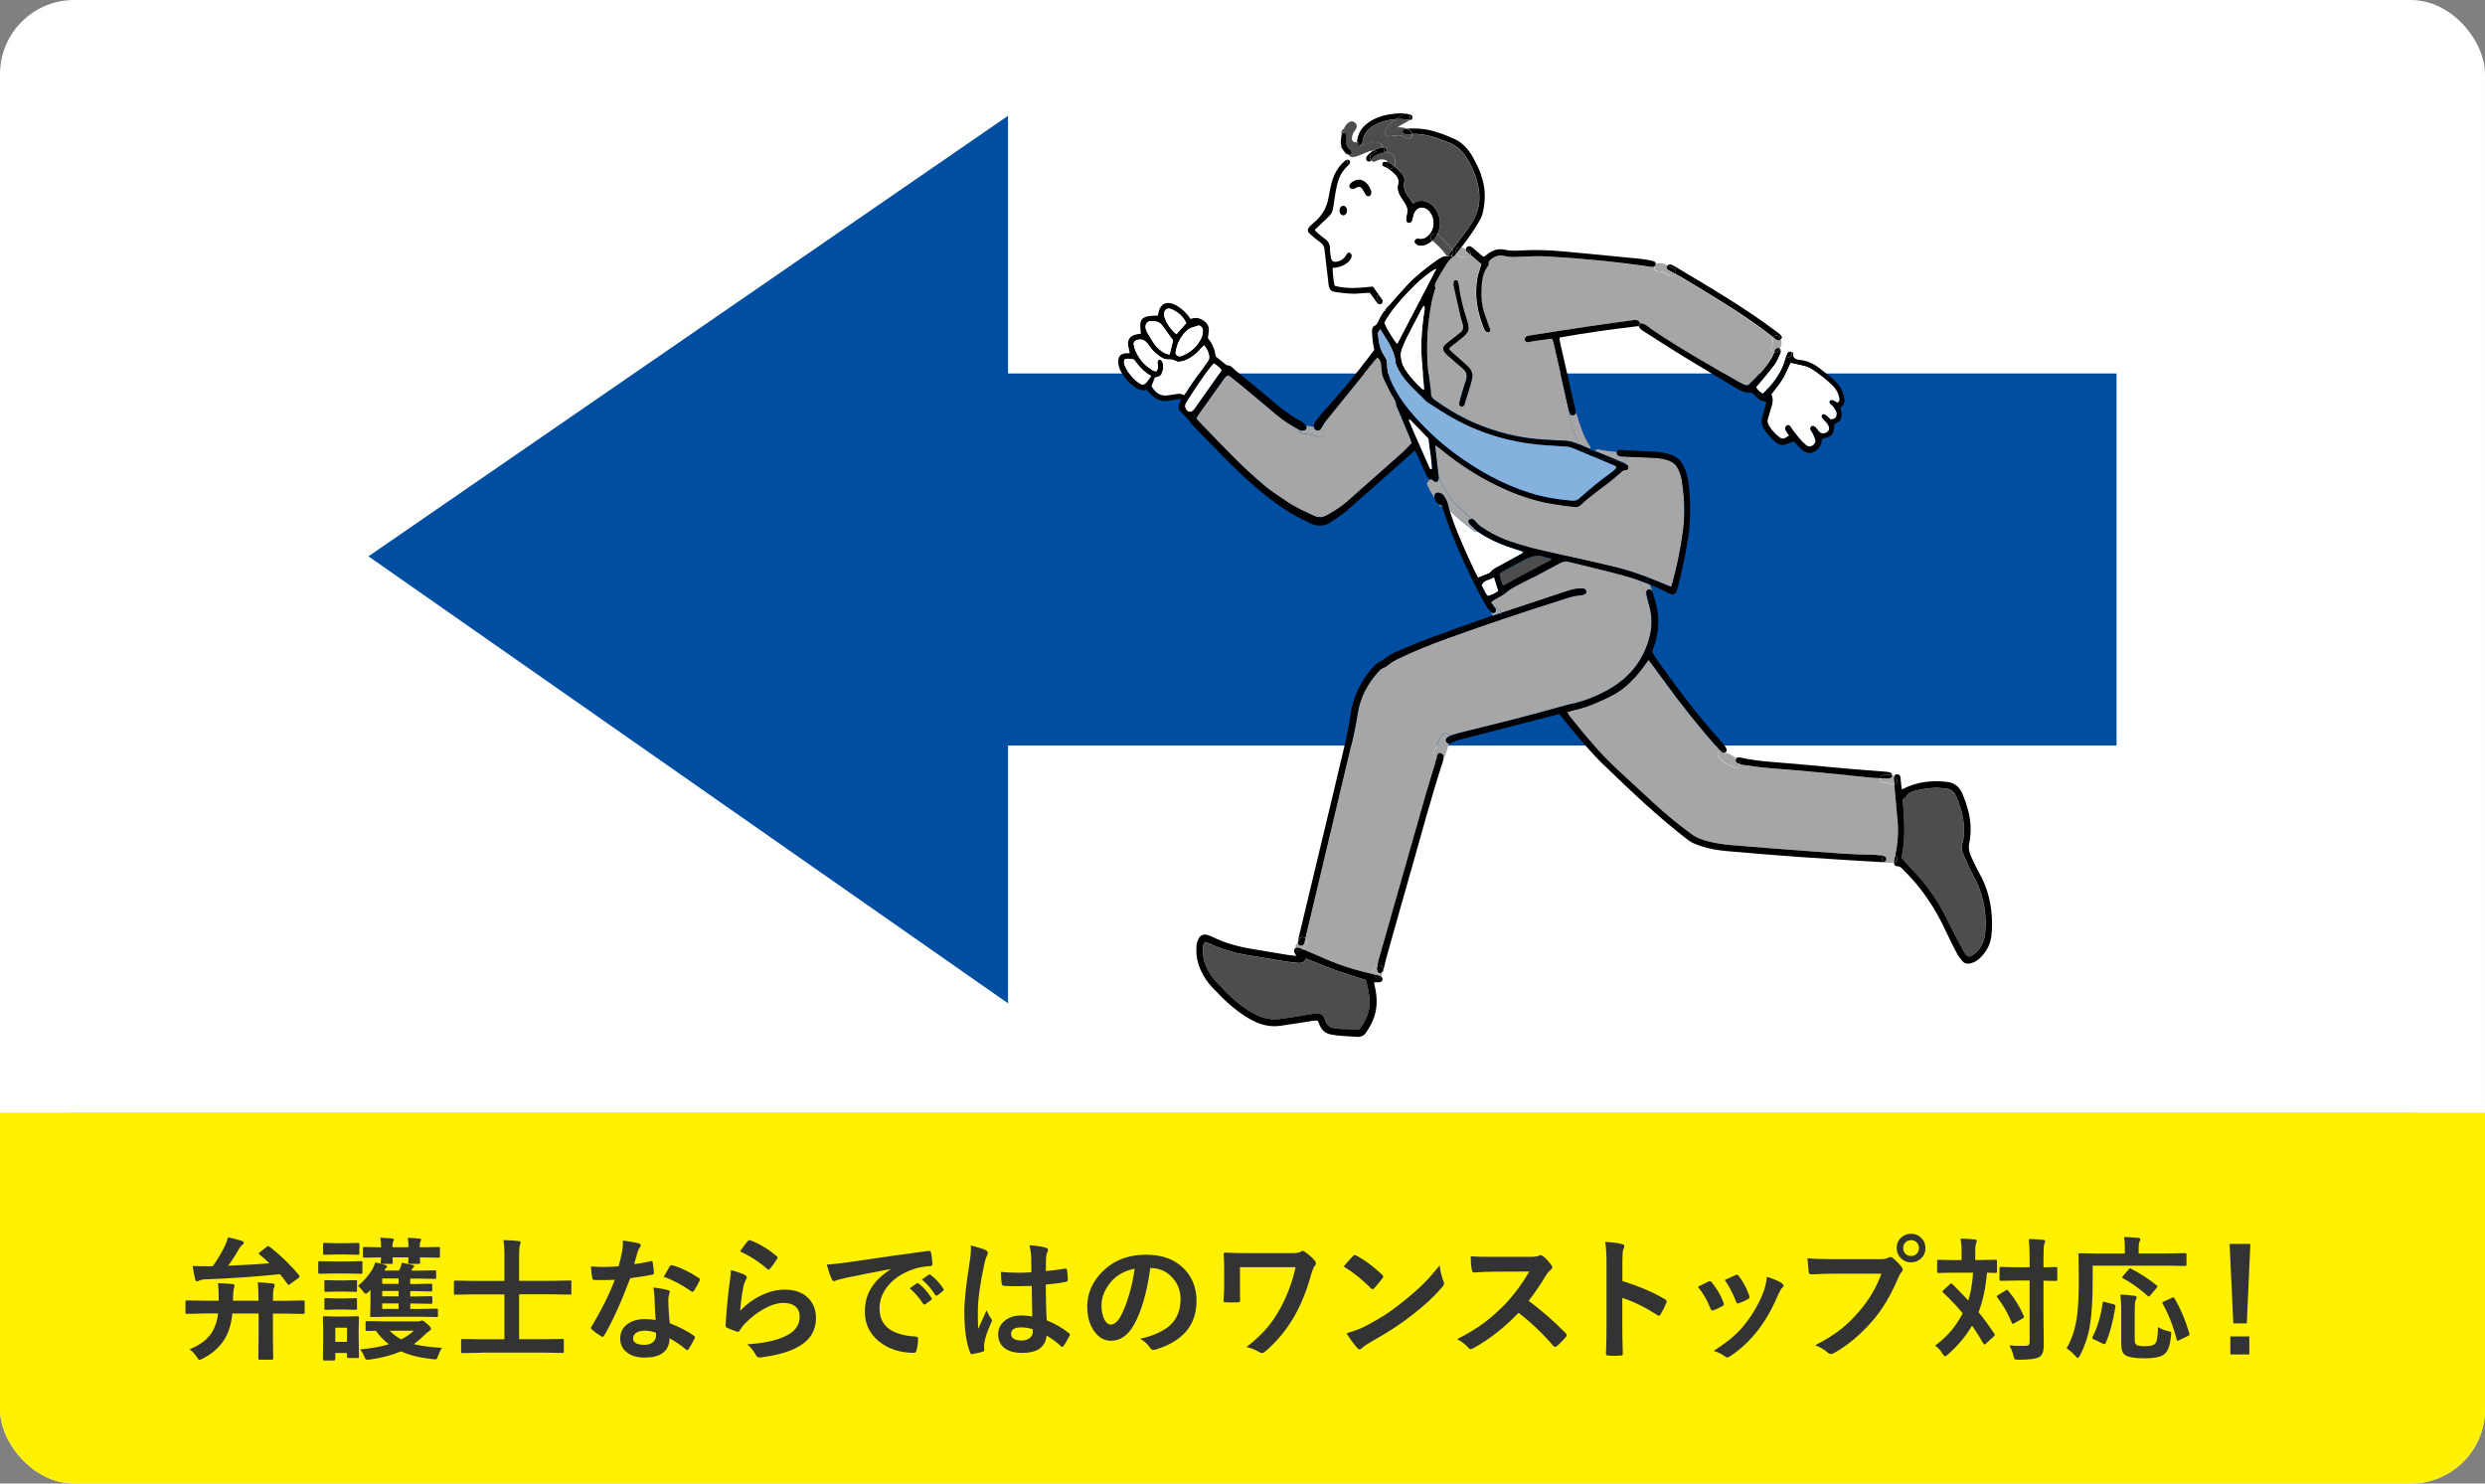 <?xml version="1.0" encoding="UTF-8"?>
<svg id="_レイヤー_1" data-name="レイヤー 1" xmlns="http://www.w3.org/2000/svg" width="335" height="200" viewBox="0 0 335 200">
  <rect x="0" y="0" width="335" height="200" fill="#808080" stroke="none"/>
  <defs>
    <style>
      .cls-1 {
        fill: #a6a6a6;
      }

      .cls-1, .cls-2, .cls-3, .cls-4, .cls-5, .cls-6, .cls-7, .cls-8 {
        stroke-width: 0px;
      }

      .cls-2 {
        fill: #000;
      }

      .cls-3 {
        fill: #4d4d4d;
      }

      .cls-4 {
        fill: #85b1df;
      }

      .cls-5 {
        fill: #004ea2;
      }

      .cls-6 {
        fill: #fff100;
      }

      .cls-7 {
        fill: #333;
      }

      .cls-8 {
        fill: #fff;
      }
    </style>
  </defs>
  <rect class="cls-8" width="335" height="200" rx="10" ry="10"/>
  <g>
    <rect class="cls-6" y="150" width="335" height="50" rx="10" ry="10"/>
    <rect class="cls-6" y="150" width="335" height="20"/>
  </g>
  <g>
    <path class="cls-7" d="M27.43,177.08l-2.25.04c-.12,0-.18-.06-.18-.19v-1.43c0-.13.06-.19.18-.19l2.25.04h2.06c0-1.07-.04-1.85-.11-2.36.81.02,1.45.06,1.92.11.22.04.33.12.33.24,0,.06-.04.18-.11.38-.05.13-.09.67-.12,1.63h3.45c0-1.19-.04-2.01-.11-2.47.66.02,1.33.07,2,.15.19.02.29.09.29.23,0,.11-.04.24-.11.39-.09.18-.13.75-.13,1.71h1.87l2.23-.04c.12,0,.18.06.18.19v1.43c0,.13-.06.19-.18.19l-2.23-.04h-1.87v3.35l.04,2.68c0,.12-.06.18-.19.18h-1.61c-.1,0-.16-.01-.18-.04-.02-.02-.03-.07-.03-.15l.04-2.68v-3.35h-3.54c-.13,1.35-.46,2.46-.98,3.35-.69,1.15-1.7,2.07-3.02,2.73-.24.12-.38.18-.43.18-.09,0-.21-.14-.36-.41-.29-.42-.61-.76-.98-1.03,1.55-.62,2.62-1.47,3.19-2.58.35-.69.57-1.44.66-2.25h-1.96ZM36.36,168.08c1.53,1.21,2.85,2.49,3.96,3.85.05.06.07.11.07.16,0,.05-.06.13-.18.22l-1.05.77c-.13.1-.22.15-.25.15-.05,0-.09-.04-.14-.12-.39-.53-.73-.97-1.03-1.34-3.07.33-6.33.56-9.79.69-.52.01-.89.07-1.1.18-.08.06-.18.1-.31.1s-.19-.1-.23-.29c-.13-.49-.25-1.09-.34-1.78.53.02,1.17.04,1.94.04h.77c.64-.9,1.19-1.82,1.65-2.77.2-.45.34-.83.41-1.13.83.18,1.46.34,1.87.48.17.05.25.14.25.25,0,.11-.05.19-.16.26-.18.11-.33.29-.46.53-.46.82-.95,1.59-1.48,2.3,2.07-.08,3.92-.18,5.55-.33-.32-.32-.76-.72-1.34-1.19-.06-.05-.1-.09-.1-.12,0-.04.06-.1.17-.18l.88-.7c.1-.08.17-.12.22-.12.04,0,.11.04.19.11Z"/>
    <path class="cls-7" d="M45.07,170.06h1.62l1.96-.04c.09,0,.15.01.18.04.02.02.03.08.03.17v1.27c0,.11-.01.17-.04.19-.02.02-.08.03-.17.03l-1.96-.04h-1.62l-1.96.04c-.1,0-.16-.01-.18-.04-.02-.02-.03-.08-.03-.18v-1.27c0-.1.01-.16.04-.18s.08-.03.17-.03l1.96.04ZM48.4,182.87c0,.1-.01.16-.04.18s-.08.03-.16.03h-1.24c-.12,0-.18-.07-.18-.2v-.48h-1.58v.81c0,.13-.06.2-.19.2h-1.26c-.1,0-.16-.01-.19-.04-.02-.02-.03-.08-.03-.17l.04-2.7v-1.15l-.04-1.69c0-.1.01-.16.04-.18.03-.02.09-.03.18-.03l1.67.04h1.07l1.7-.04c.09,0,.15.01.17.04s.03.08.03.17l-.04,1.38v1.25l.04,2.58ZM45.43,167.6h1.15l1.65-.04c.11,0,.17.01.19.04.02.02.03.08.03.16v1.19c0,.1-.01.16-.04.18-.02.02-.08.03-.18.03l-1.65-.04h-1.15l-1.68.04c-.09,0-.15-.01-.17-.04s-.03-.08-.03-.17v-1.19c0-.09.01-.15.04-.17s.08-.03.16-.03l1.68.04ZM45.5,172.62h.86l1.55-.04c.11,0,.17.01.19.04.02.02.03.08.03.17v1.17c0,.09-.02.15-.04.17-.02.02-.08.03-.18.03l-1.55-.04h-.86l-1.56.04c-.09,0-.15-.01-.18-.04-.02-.02-.03-.08-.03-.16v-1.17c0-.1.01-.16.04-.18s.08-.03.17-.03l1.56.04ZM45.5,175.05h.86l1.55-.04c.11,0,.17.01.19.04.02.02.03.08.03.17v1.15c0,.1-.02.16-.04.18-.02.02-.08.03-.18.03l-1.55-.04h-.86l-1.56.04c-.09,0-.15-.01-.18-.04-.02-.02-.03-.08-.03-.17v-1.15c0-.09.01-.15.04-.18.02-.02.08-.03.17-.03l1.56.04ZM46.78,178.99h-1.58v1.91h1.58v-1.91ZM48.26,173.37c.81-.7,1.46-1.44,1.92-2.22.18-.3.31-.62.4-.96.5.09.94.2,1.34.34.18.07.27.13.27.19,0,.08-.05.16-.15.24-.09.09-.17.2-.25.33h1.98l.24-.48c.07-.18.12-.37.16-.58.28.05.78.15,1.49.31.12.04.18.08.18.14,0,.08-.04.14-.12.2-.08.06-.16.17-.23.33l-.06.09h1.13l2.04-.04c.09,0,.15.01.17.04s.03.08.03.16v.74c0,.1-.01.16-.04.18s-.08.03-.16.03l-2.04-.04h-1.26v.73h.84l1.91-.04c.11,0,.17.01.19.04.02.02.03.08.03.16v.63c0,.1-.01.16-.04.18-.02.02-.08.03-.18.03l-1.91-.04h-.84v.72h.84l1.93-.04c.1,0,.16.01.18.04.02.02.03.08.03.18v.59c0,.1,0,.16-.03.18s-.08.04-.17.04l-1.91-.04h-.86v.73h1.22l2.3-.04c.1,0,.16.01.18.04.02.03.03.09.03.18v.72c0,.09,0,.14-.03.16-.02.02-.08.03-.17.03l-2.3-.04h-4.14l-2.29.04c-.11,0-.17-.01-.19-.04-.01-.02-.02-.07-.02-.17l.04-1.56v-1.62c0-.11,0-.21,0-.28l-.22.24c-.19.19-.34.29-.43.29-.06,0-.17-.09-.31-.27-.25-.35-.49-.61-.7-.77ZM59.59,181.7c-.17.22-.34.57-.52,1.05-.08.24-.14.38-.18.43-.05.06-.12.09-.23.09-.05,0-.16-.01-.33-.04-1.69-.18-3.11-.52-4.28-1.05-1.14.5-2.53.87-4.16,1.1-.18.03-.3.04-.37.04-.11,0-.19-.04-.25-.12-.04-.05-.1-.18-.18-.37-.13-.33-.32-.64-.54-.91,1.58-.15,2.87-.38,3.87-.7-.66-.5-1.24-1.1-1.76-1.82-.31,0-.6.01-.88.03-.19,0-.28,0-.29,0-.1,0-.16-.01-.18-.04s-.03-.08-.03-.16v-.92c0-.1.01-.16.04-.18.02-.02.08-.03.17-.03l2.27.04h4.44c.23,0,.39-.02.46-.05.12-.05.19-.07.21-.07.13,0,.36.14.69.43.36.32.54.54.54.66,0,.13-.07.24-.22.33-.17.09-.35.23-.54.43-.49.49-1.01.94-1.55,1.34.97.25,2.24.41,3.8.5ZM51.28,166.86c.55.02,1.08.05,1.58.11.16.02.24.07.24.15,0,.06-.02.13-.07.21-.08.13-.12.32-.12.56v.25h2.15v-.12c0-.43-.03-.81-.09-1.15.53.02,1.05.05,1.56.11.16.02.24.07.24.15,0,.06-.02.13-.07.21-.08.11-.11.3-.11.56v.25h.1l2.41-.04c.09,0,.15.01.18.04.02.02.03.08.03.16v1.04c0,.09-.02.15-.04.17-.02.02-.07.03-.16.03l-2.41-.04h-.1l.04.67c0,.09-.01.15-.04.17-.02.02-.08.03-.18.03h-1.19c-.1,0-.16-.01-.18-.04s-.03-.08-.03-.16c0-.03,0-.11.02-.25,0-.16.01-.3.02-.42h-2.15l.04.67c0,.09-.01.15-.04.17s-.08.03-.17.03h-1.21c-.09,0-.15-.01-.18-.04-.02-.02-.03-.08-.03-.16,0-.04,0-.12.02-.25,0-.16.01-.3.03-.42l-2.23.04c-.1,0-.16-.01-.18-.04s-.03-.08-.03-.16v-1.04c0-.09.01-.15.04-.17s.08-.03.17-.03l2.23.04v-.12c0-.43-.03-.81-.1-1.15ZM51.53,173.08h2.2v-.73h-2.2v.73ZM51.53,174.76h2.2v-.72h-2.2v.72ZM51.53,176.45h2.2v-.73h-2.2v.73ZM55.8,179.4h-3.27c.51.51,1.03.9,1.55,1.17.59-.29,1.16-.68,1.72-1.17Z"/>
    <path class="cls-7" d="M64.8,182.37l-2.43.04c-.09,0-.15-.01-.18-.04-.02-.02-.03-.08-.03-.16v-1.5c0-.09.01-.15.04-.17.02-.02.07-.03.16-.03l2.43.04h3.21v-6.05h-4.32l-2.29.04c-.09,0-.15-.01-.17-.04s-.03-.08-.03-.16v-1.49c0-.1.01-.16.04-.18.02-.02.08-.03.16-.03l2.29.04h4.32v-3.3c0-1-.05-1.73-.14-2.2.85.02,1.53.07,2.05.13.18.02.27.08.27.19,0,.11-.03.23-.09.36-.08.19-.11.66-.11,1.41v3.4h4.55l2.29-.04c.09,0,.15.01.18.04.02.02.03.08.03.17v1.49c0,.09-.01.15-.04.17s-.08.03-.17.03l-2.29-.04h-4.55v6.05h3.4l2.43-.04c.09,0,.15.01.17.04s.03.08.03.16v1.5c0,.09,0,.14-.03.16-.02.02-.07.03-.16.03l-2.43-.04h-8.59Z"/>
    <path class="cls-7" d="M85.49,170.42c.61-.06,1.35-.19,2.23-.39.06-.02.1-.04.13-.04.07,0,.11.06.13.18.09.44.15.93.17,1.46,0,.12-.07.19-.22.21-.62.13-1.61.29-2.97.48-1.25,3.3-2.42,5.88-3.51,7.73-.07.12-.14.18-.2.18-.04,0-.11-.03-.21-.09-.5-.3-.92-.61-1.25-.92-.08-.06-.12-.13-.12-.19,0-.07.03-.14.09-.22,1.33-2.2,2.37-4.29,3.12-6.28-.46.02-1.06.04-1.8.04-.36,0-.69,0-.99-.02-.13,0-.22-.1-.25-.29-.07-.29-.13-.8-.18-1.53.65.05,1.21.07,1.67.07.7,0,1.39-.03,2.07-.09.16-.56.31-1.23.47-2.01.08-.42.11-.91.11-1.46,1.03.14,1.73.27,2.1.38.19.04.29.12.29.26,0,.12-.05.24-.16.34-.1.13-.2.36-.29.67-.03.1-.1.36-.22.78-.08.3-.15.55-.21.75ZM88.39,177.94c-.08-.88-.13-1.92-.16-3.09-.02-.49-.07-.91-.15-1.27.81.08,1.47.2,1.96.34.17.04.25.13.25.28,0,.04-.04.17-.11.38-.05.16-.08.34-.08.54,0,.04,0,.11,0,.2,0,.92.06,1.94.19,3.06,1.37.55,2.45,1.11,3.24,1.68.11.08.16.15.16.21,0,.04-.02.1-.05.17-.27.55-.54,1.04-.83,1.46-.05.08-.11.12-.17.12-.05,0-.11-.04-.18-.11-.54-.47-1.27-.97-2.2-1.51,0,.93-.34,1.62-1.02,2.07-.57.37-1.34.55-2.32.55-1.07,0-1.9-.26-2.51-.79-.53-.46-.8-1.05-.8-1.77,0-.84.34-1.51,1.02-1.99.6-.43,1.37-.64,2.31-.64.49,0,.96.04,1.42.11ZM88.42,179.66c-.53-.18-1.02-.27-1.47-.27-.5,0-.9.1-1.2.3-.27.19-.4.44-.4.75,0,.57.51.86,1.53.86.51,0,.91-.13,1.2-.4.24-.23.36-.52.36-.87,0-.17,0-.29-.02-.36ZM89.48,172.13c.49-.87.76-1.34.81-1.41.07-.11.14-.17.22-.17.04,0,.09.01.16.04,1.08.29,2.26.86,3.53,1.7.11.07.16.13.16.19,0,.06-.02.14-.07.22-.19.41-.44.86-.76,1.34-.05.08-.11.12-.17.12-.04,0-.09-.02-.16-.07-1.41-.96-2.65-1.61-3.73-1.96Z"/>
    <path class="cls-7" d="M98.51,171.21c.97.28,1.59.49,1.87.65.19.09.29.2.29.34,0,.08-.03.17-.09.27-.17.3-.29.62-.36.95-.21,1.08-.36,2.17-.44,3.28.93-.94,1.93-1.66,3.01-2.15,1.01-.46,2.01-.69,3.01-.69,1.39,0,2.46.4,3.22,1.2.65.68.98,1.56.98,2.65,0,1.78-.91,3.13-2.72,4.03-1.15.58-2.69.99-4.61,1.24-.12.02-.22.03-.28.03-.19,0-.33-.08-.44-.25-.38-.69-.79-1.2-1.22-1.53,2.09-.13,3.74-.47,4.95-1.01,1.42-.61,2.13-1.51,2.13-2.72,0-.57-.19-1.03-.57-1.36-.38-.33-.91-.49-1.59-.49-.84,0-1.75.28-2.72.83-.85.47-1.67,1.11-2.46,1.91-.3.3-.56.64-.77.99-.06.11-.14.16-.22.16-.04,0-.11-.01-.19-.04-.5-.17-.91-.33-1.22-.48-.17-.06-.25-.18-.25-.36.09-1.81.28-3.75.55-5.81.11-.81.17-1.36.17-1.63ZM99.77,168.71c.46-.69.81-1.15,1.06-1.41.08-.08.15-.11.23-.11.04,0,.07,0,.11.02,1.28.5,2.46,1.22,3.53,2.14.08.07.12.14.12.2,0,.04-.03.11-.09.21-.27.44-.58.86-.92,1.27-.08.09-.14.14-.19.14-.06,0-.14-.04-.22-.12-1.12-.98-2.34-1.76-3.64-2.34Z"/>
    <path class="cls-7" d="M111.44,170.48c.64-.03,1.59-.13,2.87-.31,4.76-.7,8.37-1.21,10.81-1.53.04,0,.08,0,.11,0,.16,0,.25.07.27.2.12.52.18,1.05.2,1.58,0,.18-.11.27-.34.27-.81.05-1.55.18-2.2.4-1.58.54-2.77,1.35-3.59,2.43-.67.88-1,1.84-1,2.88,0,2.32,1.6,3.58,4.79,3.78.26,0,.4.09.4.27,0,.56-.07,1.08-.2,1.55-.05.25-.16.38-.33.38-1.89,0-3.48-.52-4.76-1.56-1.25-1.03-1.88-2.36-1.88-4,0-1.31.34-2.46,1.03-3.45.56-.8,1.37-1.55,2.43-2.25v-.04c-2.16.41-4.18.81-6.05,1.2-.62.15-1,.24-1.13.29-.23.09-.36.14-.4.14-.15,0-.27-.09-.34-.27-.19-.39-.41-1.04-.67-1.94ZM122.64,173.68l.95-.67s.08-.04.11-.04c.04,0,.09.03.16.08.62.47,1.18,1.12,1.71,1.93.04.05.05.09.05.12,0,.06-.03.11-.1.16l-.76.56c-.05.04-.1.05-.15.05-.05,0-.11-.04-.16-.11-.56-.86-1.17-1.55-1.82-2.08ZM124.29,172.49l.91-.64s.08-.05.11-.05c.04,0,.09.03.15.08.69.52,1.26,1.14,1.71,1.85.04.06.05.11.05.16,0,.06-.04.11-.11.17l-.72.56c-.05.04-.1.06-.14.06-.06,0-.11-.04-.17-.11-.5-.8-1.1-1.49-1.8-2.07Z"/>
    <path class="cls-7" d="M130.85,167.9c1.01.25,1.69.47,2.05.64.18.1.27.22.27.36,0,.1-.04.23-.12.4-.1.17-.21.5-.33.99-.6,2.75-.9,4.93-.9,6.56,0,1.03.02,1.8.05,2.3.09-.2.28-.64.59-1.31.22-.47.39-.87.53-1.2.21.49.42.86.63,1.13.07.09.11.17.11.25s-.04.18-.11.29c-.53,1.18-.83,2.09-.92,2.73-.03.21-.04.39-.04.55,0,.11,0,.24.03.4v.04c0,.08-.07.15-.22.19-.32.12-.77.22-1.34.31-.06.02-.11.03-.14.03-.09,0-.16-.08-.22-.24-.52-1.31-.77-3.14-.77-5.49,0-1.52.25-3.8.74-6.83.1-.7.15-1.24.15-1.62,0-.18,0-.35-.03-.5ZM139.16,177.48c-.02-.99-.05-2.36-.07-4.12-.84.03-1.5.04-1.98.04-.64,0-1.22-.02-1.73-.05-.2,0-.3-.08-.32-.24-.09-.5-.13-1.05-.13-1.64.8.08,1.6.11,2.4.11.56,0,1.13-.02,1.71-.06l-.02-1.89c-.02-.62-.1-1.21-.24-1.76.98.08,1.71.19,2.18.33.22.06.33.17.33.31,0,.04-.04.14-.11.31-.08.18-.13.39-.15.63-.02.4-.04,1.04-.04,1.91.8-.07,1.66-.18,2.56-.33.05-.01.08-.02.11-.02.09,0,.15.08.18.23.07.33.11.76.11,1.28,0,.16-.07.25-.2.27-.63.16-1.56.28-2.77.38,0,1.77.04,3.38.13,4.83,1.09.44,2.09,1.01,2.99,1.72.09.06.14.13.14.18,0,.04-.02.09-.05.18-.28.54-.55,1.01-.83,1.39-.06.07-.11.11-.17.11-.05,0-.1-.03-.16-.09-.56-.53-1.21-1.01-1.94-1.44-.15,1.56-1.25,2.34-3.3,2.34-1.1,0-1.93-.25-2.5-.76-.49-.44-.73-1.02-.73-1.75,0-.79.34-1.43,1.01-1.92.58-.42,1.29-.62,2.14-.62.49,0,.97.05,1.43.14ZM139.21,179.19c-.5-.16-1.02-.24-1.56-.24-.9,0-1.35.29-1.35.86,0,.6.49.91,1.46.91.47,0,.84-.13,1.12-.39.23-.22.35-.48.35-.78,0-.15,0-.27-.02-.36Z"/>
    <path class="cls-7" d="M155.07,170.93c-.45,3.33-1.2,5.92-2.25,7.75-.79,1.38-1.81,2.07-3.07,2.07-.91,0-1.68-.46-2.3-1.37-.59-.87-.88-1.95-.88-3.25,0-1.76.68-3.33,2.03-4.68,1.54-1.54,3.49-2.3,5.85-2.3s4.01.67,5.27,2c1.05,1.12,1.58,2.54,1.58,4.24,0,3.26-1.85,5.44-5.55,6.56-.11.03-.19.04-.26.04-.18,0-.35-.12-.51-.37-.26-.4-.68-.78-1.26-1.13,1.85-.44,3.2-1.06,4.04-1.85.93-.87,1.39-2.05,1.39-3.52,0-1.2-.42-2.21-1.26-3.04-.76-.76-1.68-1.13-2.77-1.13h-.07ZM152.98,171.03c-1.28.26-2.31.8-3.08,1.63-.94,1.05-1.41,2.17-1.41,3.33,0,.83.15,1.49.45,2,.23.39.49.58.77.58.49,0,.94-.37,1.35-1.1.44-.8.84-1.83,1.2-3.09.33-1.14.56-2.26.7-3.35Z"/>
    <path class="cls-7" d="M167.16,170.85v2.25c0,1.01,0,1.73.02,2.16,0,.15-.02.23-.06.26-.04.03-.12.05-.26.05-.26.01-.53.02-.79.02s-.53,0-.79-.02c-.23,0-.34-.06-.34-.19.06-.8.09-1.56.09-2.29v-1.7c0-.97-.02-1.75-.07-2.34,0-.12.08-.18.24-.18,1.05.05,2.06.07,3.01.07h6.06c.54,0,.91-.07,1.1-.2.09-.07.16-.11.23-.11.09,0,.2.05.34.16.56.39,1.01.79,1.34,1.2.08.1.12.21.12.32,0,.12-.05.24-.16.34-.15.18-.3.53-.46,1.06-.57,2.12-1.3,3.98-2.19,5.56-1.07,1.91-2.41,3.55-4.03,4.93-.13.13-.28.2-.43.2-.12,0-.24-.04-.36-.12-.53-.32-1.1-.54-1.73-.69,1.14-.87,2.07-1.75,2.81-2.62.63-.76,1.21-1.62,1.74-2.58.93-1.69,1.62-3.54,2.07-5.56h-7.49Z"/>
    <path class="cls-7" d="M181.13,170.74c.3-.36.72-.83,1.26-1.41.08-.09.16-.14.25-.14.05,0,.13.03.24.09,1.12.6,2.26,1.45,3.44,2.56.11.11.16.19.16.25s-.04.14-.11.23c-.39.52-.76.97-1.12,1.35-.1.09-.17.14-.22.14-.06,0-.13-.05-.23-.14-1.1-1.13-2.32-2.11-3.67-2.94ZM181.53,179.73c.96-.26,1.77-.56,2.43-.9,1.16-.6,2.12-1.16,2.89-1.66.67-.44,1.44-1,2.29-1.69,1.21-.98,2.17-1.82,2.87-2.53.67-.68,1.36-1.47,2.07-2.36.09.79.26,1.49.5,2.1.06.14.09.25.09.34,0,.13-.1.32-.29.54-1.05,1.22-2.43,2.5-4.14,3.81-1.49,1.17-3.3,2.34-5.43,3.52-.63.38-1.03.66-1.2.83-.12.12-.23.18-.33.18s-.2-.06-.31-.19c-.56-.63-1.04-1.29-1.44-2Z"/>
    <path class="cls-7" d="M206.09,175.38c1.68,1.24,3.34,2.69,4.98,4.35.09.09.14.18.14.25s-.04.16-.12.26c-.38.46-.78.87-1.21,1.23-.08.07-.15.11-.22.11s-.16-.05-.26-.14c-1.35-1.59-2.91-3.08-4.68-4.46-1.88,1.96-3.9,3.55-6.05,4.75-.22.09-.35.14-.41.14-.12,0-.22-.05-.31-.16-.33-.42-.84-.81-1.51-1.18,1.45-.73,2.69-1.49,3.73-2.27.84-.63,1.71-1.41,2.61-2.32,1.28-1.33,2.41-2.84,3.38-4.52l-4.64.02c-.93,0-1.88.04-2.85.11-.12.01-.2-.09-.24-.31-.11-.45-.16-1.08-.16-1.87.64.05,1.66.07,3.04.07h4.95c.63,0,1.04-.06,1.24-.17.06-.05.13-.07.2-.07.06,0,.16.05.31.14.39.3.78.73,1.17,1.27.06.1.09.18.09.23,0,.12-.08.24-.24.36-.25.22-.47.48-.66.8-.67,1.14-1.44,2.26-2.3,3.37Z"/>
    <path class="cls-7" d="M218.72,172.7c2.26.71,4.17,1.53,5.72,2.45.16.08.24.18.24.31,0,.05-.01.1-.04.16-.22.56-.48,1.08-.77,1.56-.08.13-.16.2-.24.2-.07,0-.14-.03-.2-.09-1.69-1.08-3.26-1.85-4.73-2.31v3.98c0,.66.02,1.83.07,3.52v.05c0,.15-.11.22-.33.22-.27.02-.54.03-.8.03s-.54,0-.8-.03c-.23,0-.34-.09-.34-.27.05-1.16.07-2.34.07-3.54v-8.86c0-1.1-.06-1.98-.18-2.66,1.05.07,1.8.17,2.25.29.23.05.34.15.34.31,0,.1-.05.24-.15.41-.08.16-.12.72-.12,1.69v2.58Z"/>
    <path class="cls-7" d="M228.9,173.48c.35-.19.83-.43,1.42-.71.07-.04.13-.05.19-.05.09,0,.18.06.27.18.72.91,1.24,1.8,1.55,2.66.05.17.07.26.07.27,0,.08-.07.16-.21.25-.38.22-.76.4-1.16.55-.06.02-.11.04-.16.04-.12,0-.22-.09-.29-.28-.43-1.11-1-2.08-1.69-2.91ZM238.19,172.13c.91.28,1.58.57,2.01.86.16.12.24.22.24.31,0,.1-.06.21-.19.33-.15.12-.33.43-.54.91-.78,1.85-1.68,3.44-2.72,4.79-1.12,1.43-2.36,2.59-3.71,3.48-.18.13-.32.19-.43.19s-.21-.04-.29-.12c-.4-.32-.91-.57-1.53-.76,1.16-.77,2.06-1.43,2.7-2,.58-.52,1.12-1.1,1.62-1.75,1.05-1.37,1.87-2.82,2.43-4.34.22-.63.35-1.26.41-1.91ZM232.52,172.56c.77-.36,1.25-.58,1.44-.66.07-.04.13-.05.18-.05.1,0,.19.06.28.19.6.78,1.06,1.66,1.39,2.63.03.09.04.16.04.21,0,.1-.08.19-.23.27-.35.2-.76.38-1.24.55-.05.02-.08.03-.11.03-.09,0-.18-.1-.25-.29-.44-1.13-.94-2.09-1.51-2.88Z"/>
    <path class="cls-7" d="M243.67,169.63c.76.08,1.91.12,3.45.12h6.42c.45,0,.78-.06.99-.18.11-.07.21-.11.31-.11.12,0,.22.04.3.12.54.43.95.85,1.23,1.25.09.13.14.25.14.35,0,.11-.06.23-.18.34-.12.12-.26.36-.42.71-.97,2.33-2.13,4.28-3.49,5.85-1.62,1.85-3.32,3.28-5.11,4.29-.16.11-.33.16-.49.16s-.31-.07-.45-.2c-.38-.36-.93-.69-1.67-.98,1.39-.7,2.55-1.43,3.49-2.17.81-.65,1.61-1.43,2.39-2.33,1.35-1.55,2.37-3.26,3.05-5.14h-6.5c-.68,0-1.67.03-2.97.09-.19.01-.3-.11-.34-.36-.04-.3-.09-.9-.16-1.81ZM257.63,166.33c.58,0,1.06.21,1.44.63.33.36.5.79.5,1.29,0,.58-.21,1.06-.64,1.44-.36.33-.8.49-1.3.49-.58,0-1.06-.21-1.44-.63-.33-.36-.5-.8-.5-1.3,0-.59.21-1.07.64-1.44.36-.32.8-.48,1.3-.48ZM257.63,167.19c-.33,0-.59.11-.8.34-.18.2-.26.44-.26.72,0,.33.11.6.34.81.19.18.43.26.72.26.33,0,.59-.11.8-.34.18-.2.26-.44.26-.73,0-.33-.11-.59-.34-.8-.19-.18-.43-.26-.72-.26Z"/>
    <path class="cls-7" d="M263.21,173.12c.85.85,1.56,1.59,2.13,2.21.33-1.04.55-2.29.65-3.76h-2.47l-2.18.04c-.09,0-.15-.01-.17-.04-.02-.02-.03-.08-.03-.17v-1.35c0-.09.01-.15.04-.18.02-.02.08-.03.16-.03l2.18.04h.92v-1.16c0-.73-.05-1.31-.15-1.74.81.02,1.45.06,1.91.12.19,0,.29.06.29.18,0,.05-.04.17-.11.36-.06.16-.1.52-.1,1.07v1.16h.53l2.2-.04c.09,0,.15.01.17.04s.03.08.03.17v1.35c0,.1-.01.16-.04.18-.02.02-.08.03-.16.03-.01,0-.13,0-.37,0-.24-.01-.5-.02-.78-.03-.17,2.06-.55,3.83-1.13,5.33.76.94,1.46,1.9,2.11,2.88.05.07.08.13.08.17,0,.05-.05.12-.14.21l-1.06.98c-.08.08-.15.12-.19.12-.04,0-.09-.05-.17-.16-.45-.8-.96-1.6-1.51-2.4-.8,1.39-1.89,2.69-3.25,3.9-.19.17-.31.25-.38.25-.08,0-.2-.13-.36-.38-.23-.39-.55-.74-.98-1.06.91-.7,1.63-1.37,2.16-2.01.53-.63,1.05-1.41,1.55-2.34-.71-.88-1.59-1.82-2.63-2.79-.07-.05-.11-.1-.11-.13,0-.05.04-.11.12-.19l.9-.83c.06-.06.12-.09.18-.09s.12.03.16.09ZM270.73,174.02c.85,1,1.54,2.12,2.08,3.37.03.06.04.11.04.15,0,.06-.05.12-.16.19l-1.16.66c-.09.06-.16.09-.19.09-.04,0-.08-.05-.12-.15-.57-1.33-1.22-2.47-1.96-3.41-.05-.06-.08-.11-.08-.15,0-.05.06-.11.17-.18l1.02-.61c.09-.05.16-.08.2-.08.05,0,.11.04.16.11ZM270.9,181.38c.52.04,1.05.06,1.6.06.16,0,.31,0,.45,0,.28,0,.46-.05.55-.14.08-.08.11-.23.11-.43v-8.24h-1.73l-2.12.04c-.09,0-.15-.01-.18-.04-.02-.02-.03-.08-.03-.16v-1.47c0-.09.01-.15.04-.17s.08-.03.17-.03l2.12.04h1.73v-1.27c0-1.05-.04-1.9-.11-2.54.69.02,1.33.05,1.91.11.19.02.29.08.29.2,0,.08-.04.21-.11.38-.08.14-.11.75-.11,1.82v1.31l1.65-.04c.1,0,.16.01.18.04s.03.08.03.16v1.47c0,.09-.01.15-.04.17s-.08.03-.17.03c-.02,0-.09,0-.21,0-.43-.01-.91-.02-1.44-.03v4.93l.04,3.64c0,.49-.04.86-.13,1.1-.08.22-.22.41-.42.59-.35.26-1.31.4-2.87.4-.29,0-.45-.03-.5-.08-.05-.05-.11-.2-.17-.46-.15-.57-.33-1.03-.54-1.35Z"/>
    <path class="cls-7" d="M282.11,170.65v2.14c0,2.31-.11,4.21-.34,5.69-.22,1.49-.68,2.91-1.37,4.25-.12.23-.22.34-.28.34-.08,0-.2-.1-.36-.29-.38-.43-.76-.76-1.17-1,.67-1.14,1.12-2.47,1.36-4,.19-1.15.29-2.93.29-5.33l-.04-3.3c0-.09.01-.15.04-.17.02-.02.08-.03.18-.03l2.41.04h3.62v-.76c0-.61-.04-1.1-.11-1.46.46,0,1.09.04,1.91.11.19.02.29.08.29.18,0,.06-.04.17-.11.34-.08.17-.12.43-.12.77v.81h3.85l2.39-.04c.09,0,.15.01.18.04.02.02.03.08.03.16v1.35c0,.12-.07.18-.2.18l-2.39-.04h-10.05ZM283.78,175.53l1.15.31c.16.04.25.09.25.18,0,.02,0,.06,0,.11-.33,2.07-.77,3.73-1.34,4.97-.04.08-.09.11-.14.11-.04,0-.11-.03-.24-.08l-1.22-.58c-.12-.06-.18-.12-.18-.19,0-.04.02-.1.05-.17.63-1.2,1.08-2.71,1.35-4.54.01-.11.05-.17.11-.17.04,0,.11.01.22.04ZM290.94,178.92c.36.23.8.4,1.3.52.21.05.33.08.38.11.05.04.08.11.08.2,0,.05,0,.15-.03.28-.07.82-.2,1.44-.39,1.85-.15.33-.37.59-.64.77-.45.31-1.3.47-2.55.47-1.32,0-2.19-.15-2.62-.45-.19-.15-.33-.34-.4-.59-.07-.23-.11-.58-.11-1.03v-4.36c0-.79-.04-1.51-.12-2.16.66.02,1.27.07,1.84.15.24.02.36.09.36.23,0,.09-.05.23-.15.4-.07.13-.11.62-.11,1.44v3.62c0,.33.01.55.04.66.04.11.11.21.21.28.17.12.55.18,1.15.18s1.03-.09,1.27-.27c.18-.15.3-.42.36-.82.05-.31.09-.81.11-1.49ZM287.3,171.05c1.22.62,2.37,1.37,3.43,2.23.08.05.12.09.12.14s-.04.12-.13.22l-.84.98c-.09.12-.16.18-.21.18-.03,0-.07-.03-.13-.09-1.03-.92-2.14-1.72-3.35-2.39-.07-.04-.11-.08-.11-.11,0-.04.04-.1.11-.18l.76-.89c.1-.11.17-.16.21-.16.04,0,.08.02.15.05ZM291.55,175.76c-.04-.06-.05-.1-.05-.13,0-.06.07-.12.21-.18l1.08-.49c.1-.05.17-.07.2-.07.05,0,.09.04.14.13.81,1.37,1.49,2.95,2.01,4.75.02.06.03.11.03.13,0,.06-.08.13-.24.21l-1.15.56c-.12.06-.19.09-.23.09-.05,0-.08-.06-.11-.17-.45-1.76-1.08-3.37-1.89-4.83Z"/>
    <path class="cls-7" d="M303.37,167.7l-.48,10.71h-1.82l-.5-10.71h2.8ZM300.67,180.17h2.56v2.43h-2.56v-2.43Z"/>
  </g>
  <g>
    <polygon class="cls-5" points="285.33 50.35 135.89 50.35 135.89 15.61 49.67 75 135.89 135.26 135.89 100.51 285.33 100.51 285.33 50.35"/>
    <g>
      <path class="cls-8" d="M205.37,74.4c-.13.13-.2.23-.29.29-.93.51-1.87,1.01-2.8,1.53-.47.27-.99.46-1.34.92-.05.07-.13.13-.22.16-.47.2-.95.38-1.48.6-.19-.37-.39-.71-.55-1.06-.55-1.19-1.11-2.36-1.62-3.57-.64-1.51-1.27-3.03-1.72-4.6.98,1.12,2.21,2.01,3.37,2.92.16.13.35.15.5.1.13.09.26.18.4.27,1.48.93,3.07,1.6,4.73,2.1.31.09.62.21,1,.34Z"/>
      <path class="cls-8" d="M164.69,49.87c-.03.07-.06.16-.11.23-1.14,1.61-2.27,3.22-3.41,4.83-.05.07-.11.15-.16.22-.36.55-.96.52-1.24-.16-.05-.13-.05-.3-.02-.44.04-.14.13-.27.21-.4,1.01-1.62,2.05-3.22,3.24-4.71.13-.16.28-.3.41-.44q.58.29,1.06.87Z"/>
      <path class="cls-1" d="M255.34,105.79s.01,0,.02,0c.15,1.66.32,3.32.45,4.98.12,1.53.01,3.05-.32,4.55-.09-.06-.2-.1-.32-.09-.1,0-.2,0-.3.01-.09,0-.19,0-.28,0-.05,0-.1,0-.14,0-.01,0-.02,0-.03,0-.01,0-.03,0-.04,0-.19-.03-.39.02-.52.15-.08-.03-.16-.05-.25-.06-.39-.05-.79-.1-1.18-.11-2.46,0-4.91-.21-7.36-.39-3.94-.29-7.87-.59-11.8-.92-.9-.07-1.81-.22-2.7-.42-.92-.21-1.82-.49-2.59-1.07-1.73-1.29-3.41-2.64-5-4.1-1.56-1.44-3.12-2.89-4.69-4.33-2.49-2.29-4.68-4.85-6.76-7.5-.11-.13-.16-.3-.26-.5.32-.1.57-.2.83-.25,1.17-.23,2.28-.63,3.36-1.12,1.19-.53,2.38-1.06,3.41-1.89,1.1-.89,2.03-1.92,2.83-3.07.15-.22.31-.44.5-.7.17.2.31.35.43.52.54.73,1.09,1.46,1.62,2.2,2.32,3.23,4.81,6.33,7.44,9.32.07.08.15.17.23.25-.34.14-.55.6-.2.92.04.03.08.07.12.1.05.08.12.16.22.22.04.02.08.05.12.07.42.33.86.59,1.37.77.03.04.07.07.1.1.37.37.87.03.91-.38.1.03.19.05.29.06,1.17.17,2.34.36,3.52.44,4.5.35,9,.76,13.5,1.27.53.06,1.06.08,1.59.1-.05.31.14.67.55.65.2-.01.4-.02.6,0,0,0,.02,0,.03,0,.02,0,.04,0,.06.01.13.19.37.3.61.22Z"/>
      <path class="cls-1" d="M222.07,80.69c.12.42.24.84.34,1.26.29,1.2.31,2.42.04,3.61-.75,3.26-2.65,5.71-5.52,7.35-1.58.91-3.28,1.59-5.07,1.98-.53.11-1.06.26-1.59.41-4.41,1.26-8.87,2.36-13.32,3.45-.47.12-.94.26-1.4.42-.04.02-.08.03-.12.05-.07-.28-.44-.45-.71-.37-.49.15-.55.56-.74.99-.24.55-.49,1.09-.71,1.64-.11.28-.06.6.23.75.04.02.08.03.13.04-.06.25-.12.5-.2.75-.42,1.4-.86,2.79-1.26,4.19-2.1,7.36-4.2,14.72-6.29,22.08-.08.27-.15.55-.2.84-.07.03-.15.08-.21.14-.15.14-.28.34-.3.54-.03.18,0,.36.05.54-2.26-.5-4.47-1.17-6.6-2.1-1-.43-1.99-.85-2.99-1.28.32-.32.6-.8.49-1.26-.02-.09-.06-.16-.12-.22,1.88-7.88,3.75-15.75,5.62-23.64.52-2.22,1.07-4.42,1.42-6.68.32-2.13,1.3-3.97,2.73-5.57.18-.2.38-.42.62-.52.38-.15.68-.38.99-.62.28-.22.61-.4.93-.57,2.15-1.06,4.39-1.95,6.64-2.77,2.32-.84,4.65-1.66,6.98-2.45.11,0,.22-.04.32-.11,2.88-.98,5.77-1.92,8.67-2.83.72-.23,1.45-.46,2.22-.49.2,0,.41-.1.59-.2.08-.05.16-.22.14-.3-.03-.13-.13-.3-.24-.34-.16-.07-.35-.06-.53-.06-.77,0-1.5.24-2.22.48-2.83.94-5.66,1.88-8.49,2.82-.02-.06-.05-.13-.09-.2-.11-.19-.3-.35-.49-.46-.09-.05-.19-.07-.29-.06-.16-.23-.33-.45-.5-.69.07-.13.08-.16.1-.18.65-.43,1.38-.69,1.98-1.23.62-.55,1.43-.9,2.18-1.3.61-.33,1.26-.61,1.88-.93,1.05-.55,2.09-1.11,3.13-1.68.39-.21.77-.29,1.22-.18,2.39.6,4.79,1.14,7.16,1.78.89.24,1.77.52,2.63.84-.14.16-.19.39-.05.63.26.43.41.89.56,1.37.05.17.15.27.27.32Z"/>
      <path class="cls-1" d="M226.14,63.04c.29.51.49,1.05.58,1.62.37,2.29.48,4.59.18,6.89-.32,2.41-.82,4.79-1.45,7.14-.04.14-.11.27-.17.42-.32-.13-.6-.24-.88-.36-.78-.33-1.57-.64-2.36-.94-1.43-.54-2.87-1.01-4.36-1.37-2.66-.64-5.32-1.24-8-1.82-2.08-.45-4.15-.94-6.16-1.64-1.09-.38-2.14-.87-3.12-1.48-.25-.16-.5-.32-.74-.5t0,0c-.03-.09-.08-.17-.18-.25-.18-.14-.36-.28-.53-.42,0,0-.02-.02-.03-.03-.11-.14-.25-.28-.41-.35-.02,0-.04-.01-.07-.02-.66-.52-1.3-1.06-1.9-1.65-1.08-1.06-1.85-2.39-2.47-3.76-.03-.07-.07-.12-.12-.17,0-.09-.01-.19-.02-.28-.12-1.08-.25-2.17-.38-3.26-.03-.24-.03-.48-.05-.82.27.19.47.31.65.46,2.71,2.23,5.65,4.11,8.87,5.53,2.24.98,4.54,1.72,6.97,2.03.42.05.84.13,1.26.19.33.04.67.04.99.11.41.09.7-.1.98-.36,1.15-1.09,2.45-1.99,3.7-2.95.48-.37.94-.77,1.4-1.17.27-.24.49-.53.93-.48.08.01.25-.18.27-.31.02-.12-.06-.31-.15-.39-.19-.15-.41-.27-.63-.36-.17-.07-.34-.14-.52-.22.13.03.27.07.4.11.45.14.71-.28.64-.64,1.28.05,2.57.09,3.85.16.67.04,1.33.14,1.96.39.47.19.83.47,1.08.92Z"/>
      <path class="cls-1" d="M239.04,46.14s.01.04.02.05c0,0,0,.02,0,.04,0,0,0,0,0,0,0,0,0,.01,0,.02-.01.04-.01.05-.01.05-.01.03-.02.05-.04.08,0,0,0,0,0,0,0,0-.02.02-.03.03,0,0-.11.1-.08.08-.23.19-.32.49-.16.75.09.14.25.23.41.25-.11.27-.22.54-.37.79-.83,1.35-1.91,2.5-3.07,3.59-.04.04-.11.05-.19.09-.41-.04-.78-.26-1.15-.47-1.45-.83-2.9-1.66-4.34-2.51-2.54-1.49-5.08-2.98-7.5-4.67-.42-.29-.78-.69-1.34-.72-.03,0-.06-.01-.08-.03-.03-.02-.05-.04-.06-.06-.21-.42-.58-.36-.95-.32-1.87.25-3.73.5-5.59.78-2.64.39-5.28.81-7.92,1.22-.21.03-.42.06-.62.11-.11.03-.25.09-.31.18-.08.11-.16.29-.12.4.04.11.2.24.33.27.17.03.36-.04.54-.07.92-.17,1.85-.28,2.82-.39.09.26.18.48.24.71.26,1.13.52,2.25.77,3.38.4,1.78.79,3.56,1.19,5.33.04.2.11.39.18.57-.12.12-.18.3-.11.52.39,1.26.78,2.55,1.41,3.72-.02-.01-.05-.02-.07-.03-.62-.28-1.24-.47-1.92-.49-.85-.03-1.7-.08-2.55-.13-3.4-.17-6.66-.97-9.78-2.35-1.84-.82-3.56-1.84-5.19-3.02-.32-.23-.5-.48-.5-.9,0-.45-.07-.91-.14-1.36-.57-3.79-.43-7.57.34-11.32.08-.41.23-.82.34-1.23.03-.11.11-.25.08-.35-.17-.44.08-.76.27-1.1.25-.45.5-.9.78-1.34.38-.59.68-1.23,1.27-1.65.04-.03.09-.06.14-.09.07-.04.12-.13.18-.2.05-.06.1-.12.15-.19.04.07.09.13.14.19.05.05.11.09.17.14.16.12.35.17.53.12.12.05.25.09.37.12.29.05.57-.1.65-.38.49.42.99.84,1.49,1.27-.2.69-.41,1.26-.53,1.85-.46,2.38-.01,4.65.88,6.86.06.14.14.29.25.37.11.08.28.11.41.08.17-.04.19-.22.16-.37-.03-.12-.09-.22-.13-.34-.2-.57-.39-1.15-.6-1.72-.43-1.23-.51-2.49-.41-3.78.07-.94.21-1.87.82-2.65.07-.09.13-.23.12-.33-.04-.37.19-.55.45-.73.5-.36,1.05-.49,1.64-.34.69.17,1.38.13,2.08.11,1.24-.05,2.49-.13,3.73-.05,4.58.27,9.14.69,13.68,1.36.18.03.36.06.54.06.12,0,.22-.04.29-.12-.08.32.1.73.54.72.49-.01.99.25,1.37.54.24.19.57.2.78-.03.04-.05.08-.1.1-.16.3.16.61.31.9.49,4.17,2.55,8.42,5,12.26,8.04-.14.16-.18.39-.03.62.01.03.02.04.03.05ZM196.67,38.45c-.02-.21-.09-.41-.17-.61-.03-.06-.15-.13-.22-.12-.11.02-.27.08-.29.16-.05.2-.08.42-.04.62.31,1.42.64,2.84.97,4.26.08.32.18.64.28.96.13.43.02.78-.33,1.06-.45.36-.91.71-1.36,1.07-.24.19-.49.37-.7.58-.3.3-.34.64-.1.99.14.2.32.37.5.53.63.56,1.27,1.13,1.93,1.67.53.44.73.94.5,1.61-.21.6-.39,1.21-.57,1.82-.12.41-.24.82-.33,1.23-.06.27.06.46.27.49.23.04.32-.11.41-.28.03-.05.03-.12.05-.18.24-.75.48-1.5.71-2.26.11-.38.21-.76.28-1.15.09-.5-.03-.97-.38-1.36-.2-.22-.42-.43-.65-.63-.54-.49-1.1-.96-1.64-1.45-.15-.14-.28-.29-.45-.47.12-.13.19-.23.28-.3.4-.32.82-.63,1.22-.95,1.26-1,1.37-1.3.88-2.8-.48-1.48-.86-2.97-1.05-4.52Z"/>
      <path class="cls-1" d="M189.98,58.77c.13.3.23.62.35.96-.45.46-.85.92-1.3,1.32-2.49,2.22-4.99,4.44-7.5,6.64-.8.71-1.72,1.25-2.64,1.77-.56.32-1.12.38-1.74.09-1.35-.63-2.71-1.23-3.93-2.1-.84-.6-1.74-1.12-2.53-1.78-1.3-1.09-2.57-2.23-3.78-3.42-1.73-1.7-3.4-3.47-5.09-5.21-.19-.19-.35-.41-.55-.63.12-.2.2-.39.32-.56.36-.52.74-1.04,1.11-1.56.76-1.06,1.52-2.12,2.28-3.19.16-.22.28-.48.69-.5.59.47,1.23.97,1.86,1.49,1.54,1.28,3.08,2.57,4.61,3.86.89.74,1.86,1.36,2.88,1.92.02.01.04.02.05.03,0,0,0,.01,0,.02,0,.33.27.51.57.54.68.06,1.43.15,2.05.45.64.31,1.16-.66.52-.98-.06-.03-.12-.06-.18-.08.03-.03.05-.07.08-.11.19-.31.34-.65.57-.92,2.21-2.74,4.43-5.48,6.65-8.22.11-.13.24-.24.36-.36.34.27.46.59.48.98.03.64.1,1.28.38,1.86.32.69.65,1.37,1.01,2.04.28.5.66.94.68,1.56,0,.11.1.22.14.33.53,1.26,1.07,2.52,1.59,3.78Z"/>
      <path class="cls-3" d="M209.2,75.32c-.14.15-.19.26-.28.31-1.1.59-2.21,1.15-3.3,1.74-.86.46-1.7.94-2.55,1.41-.13.07-.26.13-.43.21-.26-.52-.4-1.04-.49-1.6.12-.1.23-.21.35-.28.98-.54,1.97-1.08,2.96-1.61.13-.07.27-.15.41-.2.74-.31,1.48-.54,2.29-.22.3.12.64.16,1.05.26Z"/>
      <path class="cls-3" d="M198.8,23.51c.85,2.31.94,4.57-.5,6.71-.13.2-.25.41-.4.61-.71.95-1.42,1.89-2.13,2.84-.56-.75-1.25-1.46-1.96-2.06-.01-.01-.03-.02-.04-.03.5-.98.49-2.23-.15-3.28-.59-.97-1.88-1.64-2.95-.92-.02.02-.06.01-.19.03-.21-.32-.4-.62-.62-.91-.44-.58-.68-1.21-.52-1.95.09-.41-.04-.78-.31-1.1-.32-.38-.68-.73-1.06-1.03t0,0c.45-1.1-.24-1.76-1.14-1.96.07-.06.12-.17.12-.25,0-.1-.11-.21-.2-.26-.07-.04-.16-.06-.24-.06-.67-1.27-1.94-.59-3.06-.13,0-.05,0-.1-.02-.15.14-.05.25-.22.28-.5.11-.99.67-1.67,1.49-2.15.34-.2.69-.38,1.06-.5.63-.21,1.27-.35,1.91-.4-.61.39-1.14.82-1.42,1.63-.11.34.23.69.56.68.73-.03,1.58-.38,2.16.22.4.42.98-.05.9-.51,1.04-.05,2.05.14,3.03.45.61.19,1.2.44,1.8.66,1.07.39,1.87,1.1,2.48,2.05.46.72.84,1.48,1.13,2.28Z"/>
      <path class="cls-3" d="M263.66,107.24c.72,1.6,1.18,3.25,1.08,5.02-.03.48-.05.99-.2,1.44-.17.51-.1.96.1,1.41.44,1,.86,2.01,1.38,2.96,1.2,2.16,1.7,4.46,1.65,6.91,0,.45-.07.91-.15,1.35-.15.8-.54,1.48-1.11,2.05-.13.13-.27.25-.42.35-.52.35-.8.31-1.13-.22-.4-.64-.75-1.32-1.09-1.99-.58-1.13-1.14-2.28-1.73-3.41-1.16-2.23-2.68-4.18-4.38-6-.44-.46-.85-.94-1.33-1.46.6-2.65.36-5.26.16-7.87.16-.13.37-.24.47-.4.32-.51.83-.68,1.37-.81,1.07-.24,2.15-.42,3.25-.33.27.02.54.05.81.08.55.07.95.37,1.22.85.01.03.03.05.04.08Z"/>
      <path class="cls-3" d="M184.13,132.12c.09.37.2.71.27,1.07.11.6.24,1.2.25,1.8.04,1.46-.51,2.71-1.4,3.8-.85-.02-1.63-.03-2.42-.05-.24,0-.48-.06-.73-.07-.74-.05-1.22-.39-1.45-1.14-.23-.74-.63-.96-1.39-.86-.87.12-1.74.3-2.61.43-.69.11-1.38.19-2.07.29-1.25.18-2.41-.11-3.51-.7-1.1-.6-2.1-1.35-3.02-2.19-.72-.65-1.37-1.38-2.04-2.08-.51-.53-.9-1.15-1.24-1.79-.46-.88-.63-1.83-.58-2.82.01-.27.04-.55.29-.81.29.11.6.22.9.36,1.47.68,3.02,1.12,4.61,1.39,1.86.31,3.71.62,5.57.92.48.08.96.12,1.45.16.45.04.86-.05,1.06-.59,1.43.57,2.75,1.13,4.09,1.61,1.31.47,2.65.86,3.97,1.28Z"/>
      <path class="cls-2" d="M247.32,51.31c.73.64,1.16,1.46,1.31,2.43.07.5-.02.91-.51,1.19.07.47.24.93.1,1.42-.15.51-.63.62-.96.88,0,1.33-.25,1.62-1.63,1.93-.04.18-.07.39-.11.59-.1.43-.37.76-.71,1.02-.55.41-1.21.4-1.76-.03-.23-.19-.45-.41-.66-.62-.19-.19-.37-.39-.59-.62-.31.12-.62.23-.92.36-.53.22-1.01.15-1.45-.21-.66-.54-1.24-1.16-1.68-1.9-.28-.48-.35-.96-.2-1.48.16-.55.32-1.11.47-1.66.04-.14.05-.29.08-.44-.28-.07-.55-.09-.77-.21-.21-.11-.38-.3-.55-.46-.2-.18-.4-.37-.62-.57-.79.09-1.48-.22-2.13-.62-2.45-1.47-4.91-2.92-7.34-4.41-1.68-1.03-3.33-2.11-5-3.17-.31-.2-.64-.37-.77-.76l.23-.4s.06.03.08.03c.56.03.93.43,1.34.72,2.41,1.69,4.96,3.18,7.5,4.67,1.44.85,2.89,1.68,4.34,2.51.37.21.73.43,1.15.47.08-.04.15-.05.19-.09,1.16-1.08,2.23-2.23,3.07-3.59.15-.25.25-.52.37-.79.12.02.25,0,.35-.08.16-.12.29-.26.39-.42.06.06.11.12.13.19,0,.01,0,.03,0,.04-.04.06-.08.13-.1.21-.03.11-.01.22.03.32-.2.46-.38.93-.67,1.33-.59.81-1.25,1.56-1.88,2.34-.21.26-.44.49-.65.74.17.44.49.66.87.9.2-.2.38-.38.57-.57,1.13-1.14,1.94-2.48,2.41-4.02.02-.07.05-.14.07-.22.08.01.17,0,.25-.02.13-.04.24-.08.35-.14.12-.06.23-.22.25-.35.02-.13,0-.24-.04-.34.15.06.25.18.22.34-.06.45.22.59.55.71.11.04.24.06.36.07,1,.09,1.87.51,2.65,1.12.69.54,1.39,1.08,2.05,1.66ZM247.95,53.71c-.1-.72-.47-1.31-.98-1.81-.83-.81-1.75-1.5-2.72-2.12-.42-.26-.87-.42-1.35-.51-.5-.1-.99-.22-1.5-.33-.34.7-.64,1.47-1.06,2.16-.44.72-1,1.36-1.52,2.06.27.58.18,1.17-.02,1.76-.16.49-.28.99-.44,1.48-.11.35-.05.67.12.96.38.63.87,1.16,1.46,1.61.21.16.45.19.69.08.16-.08.31-.18.55-.33-.14-.2-.23-.32-.31-.45-.07-.1-.13-.2-.18-.31-.1-.24,0-.52.21-.63.17-.1.37-.02.53.21.05.08.08.16.14.24.58.78,1.15,1.56,1.9,2.2.23.2.47.27.75.14.33-.15.56-.46.5-.79-.07-.32-.22-.62-.36-.92-.09-.19-.26-.34-.32-.54-.04-.11.05-.29.13-.39.06-.07.23-.09.33-.06.13.05.26.15.36.26.14.15.25.35.39.5.28.3.71.31,1.08.05.28-.19.33-.52.14-.89-.07-.13-.16-.26-.26-.37-.14-.16-.29-.31-.43-.47-.22-.24-.26-.4-.15-.55.13-.17.35-.15.63.09.18.15.35.33.52.48.34,0,.64-.09.76-.41.11-.3.08-.59-.12-.86-.11-.15-.2-.31-.31-.45-.12-.14-.26-.25-.38-.38-.11-.12-.16-.3-.03-.4.09-.08.29-.11.41-.07.22.08.41.22.59.33.29-.14.28-.36.26-.57Z"/>
      <path class="cls-2" d="M264.5,106.88c.82,1.96,1.39,3.95,1.08,6.11-.02.18-.03.37-.08.54-.19.75-.03,1.44.3,2.11.34.68.63,1.38,1.01,2.04,1.21,2.11,1.71,4.4,1.74,6.8,0,.61-.03,1.22-.11,1.81-.18,1.18-.74,2.17-1.64,2.97-.35.31-.74.52-1.2.62-.42.09-.79,0-1.07-.33-.25-.31-.51-.61-.69-.96-.52-.99-1.03-1.99-1.5-3.01-1.42-3.09-3.27-5.88-5.7-8.27-.25-.25-.46-.53-.9-.53-.27,0-.41-.2-.42-.46.25-.06.44-.28.43-.56,0-.18-.1-.35-.25-.44.33-1.5.44-3.02.32-4.55-.14-1.66-.3-3.32-.45-4.98.26-.1.45-.41.34-.69-.08-.21-.21-.35-.36-.45.07-.16.21-.26.37-.27.25-.02.46.15.49.44.04.36.06.72.1,1.09.02.15.05.29.08.52,2-1.05,4.05-1.27,6.17-1.01.8.1,1.41.52,1.81,1.24.05.08.1.15.14.24ZM264.74,112.26c.11-1.77-.36-3.42-1.08-5.02-.01-.03-.03-.05-.04-.08-.27-.48-.67-.78-1.22-.85-.27-.03-.54-.06-.81-.08-1.1-.09-2.18.09-3.25.33-.54.12-1.05.29-1.37.81-.1.16-.31.27-.47.4.2,2.62.44,5.22-.16,7.87.47.52.89,1,1.33,1.46,1.71,1.82,3.23,3.78,4.38,6,.59,1.13,1.14,2.28,1.73,3.41.35.67.7,1.35,1.09,1.99.33.53.61.57,1.13.22.15-.1.29-.22.42-.35.57-.57.96-1.25,1.11-2.05.08-.45.14-.9.15-1.35.06-2.44-.45-4.75-1.65-6.91-.53-.95-.94-1.97-1.38-2.96-.2-.45-.27-.9-.1-1.41.15-.45.17-.95.2-1.44Z"/>
      <path class="cls-8" d="M246.97,51.9c.51.49.88,1.09.98,1.81.03.21.04.43-.26.57-.18-.1-.37-.25-.59-.33-.12-.04-.31-.01-.41.07-.13.1-.08.28.03.4.12.13.27.25.38.38.12.14.21.3.31.45.19.27.23.57.12.86-.12.33-.42.4-.76.41-.17-.16-.34-.33-.52-.48-.28-.24-.51-.27-.63-.09-.11.15-.07.31.15.55.14.16.29.31.43.47.1.11.19.24.26.37.19.37.13.7-.14.89-.37.26-.8.24-1.08-.05-.14-.15-.25-.34-.39-.5-.1-.11-.23-.21-.36-.26-.1-.03-.27-.01-.33.06-.09.1-.17.28-.13.39.06.19.23.35.32.54.14.3.29.6.36.92.07.33-.17.64-.5.79-.28.13-.52.05-.75-.14-.74-.64-1.32-1.42-1.9-2.2-.05-.07-.08-.16-.14-.24-.16-.23-.35-.3-.53-.21-.21.11-.31.39-.21.63.05.11.11.21.18.31.08.12.17.24.31.45-.24.14-.39.25-.55.33-.24.11-.47.08-.69-.08-.58-.45-1.08-.98-1.46-1.61-.18-.3-.23-.62-.12-.96.16-.49.28-.99.44-1.48.2-.59.29-1.18.02-1.76.52-.7,1.08-1.35,1.52-2.06.42-.69.72-1.46,1.06-2.16.51.11,1,.23,1.5.33.48.09.94.25,1.35.51.98.62,1.9,1.32,2.72,2.12Z"/>
      <path class="cls-2" d="M241.49,47.41c.05.1.06.21.04.34-.02.12-.13.29-.25.35-.12.06-.23.1-.35.14-.08.03-.17.03-.25.02.07-.21.16-.43.26-.63.08-.17.23-.28.45-.24.04,0,.07.02.11.03Z"/>
      <path class="cls-8" d="M241.37,47.21c.06.07.1.13.13.2-.03-.02-.07-.02-.11-.03-.21-.03-.37.07-.45.24-.1.2-.18.42-.26.63-.11-.02-.22-.07-.3-.15,0,0-.02,0-.02,0-.19-.03-.32-.17-.39-.34,0-.02.01-.03.02-.05.06-.14.08-.33.05-.49.13-.17.35-.24.57-.21.07,0,.13.02.2.03.02,0,.05,0,.06,0,.16.01.38.02.49.16Z"/>
      <path class="cls-2" d="M240,45.12c.09.07.14.19.23.3-.04.12-.06.27-.14.33,0,0,0,0-.01,0-.03-.09-.08-.18-.14-.27-.24-.36-.69-.28-.9-.02-3.85-3.05-8.09-5.5-12.26-8.04-.29-.18-.6-.33-.9-.49.09-.21.05-.48-.13-.62-.28-.22-.58-.41-.9-.56.11-.09.26-.13.4-.09.12.04.22.1.33.15.21.12.43.23.63.36,4.51,2.69,9.03,5.35,13.23,8.5.19.15.39.29.57.45Z"/>
      <path class="cls-1" d="M239.01,46.38s0,0,0,0c.02-.03.03-.05.04-.08,0,0,0-.01.01-.05,0,0,0-.02,0-.02t0,0h0s0-.01,0-.02c0,0,0,0,0,.02,0-.02,0-.03,0-.04,0-.02,0-.03-.02-.05,0,0-.02-.02-.03-.05-.15-.23-.11-.46.03-.62.06.05.13.1.19.15.14.11.3.22.47.26.11.02.28-.04.38-.12.16.42.08.87-.17,1.24-.06-.05-.12-.09-.17-.1-.12-.02-.29.06-.38.15-.1.1-.12.28-.18.41,0,.01-.01.02-.02.04-.16-.02-.33-.11-.41-.25-.17-.27-.07-.57.16-.75-.03.02.08-.08.08-.08.01-.02.02-.03.03-.03Z"/>
      <path class="cls-2" d="M239.94,45.49c.06.09.1.18.14.27-.11.08-.27.14-.38.12-.17-.04-.33-.15-.47-.26-.06-.05-.13-.1-.19-.15.22-.26.66-.34.9.02Z"/>
      <path class="cls-8" d="M240.68,48.25c-.02.07-.05.14-.07.22-.46,1.55-1.27,2.88-2.41,4.02-.19.19-.37.38-.57.57-.38-.25-.7-.47-.87-.9.22-.24.45-.48.65-.74.64-.77,1.29-1.53,1.88-2.34.29-.4.47-.87.67-1.33.06.17.2.31.39.34,0,0,.01,0,.02,0,.08.08.18.13.3.15Z"/>
      <path class="cls-2" d="M239.95,47.44c.02-.08.05-.15.1-.21.03.16.01.34-.05.49,0,.02-.01.03-.02.05-.04-.1-.05-.22-.03-.32Z"/>
      <path class="cls-2" d="M239.74,46.9c.06.01.12.05.17.1-.1.16-.24.3-.39.42-.1.08-.23.1-.35.08,0-.01.01-.02.02-.04.06-.14.08-.31.18-.41.09-.09.26-.18.38-.15Z"/>
      <polygon class="cls-1" points="239.06 46.23 239.06 46.23 239.06 46.24 239.06 46.23"/>
      <path class="cls-2" d="M255.7,105.09c.11.28-.08.59-.34.69,0-.09-.02-.18-.02-.27-.02-.21-.05-.42-.04-.63,0-.09.02-.16.05-.23.16.1.28.24.36.45Z"/>
      <path class="cls-1" d="M255.34,104.64c-.03.07-.05.14-.05.23,0,.21.02.42.04.63,0,.09.02.18.02.27,0,0-.02,0-.02,0-.25.08-.48-.03-.61-.22-.02,0-.04-.01-.06-.01-.01,0-.02,0-.03,0-.2,0-.4,0-.6,0-.41.02-.6-.33-.55-.65.29.01.58.02.87.03.15,0,.3,0,.45-.04.18-.05.31-.2.29-.38.09.03.18.07.26.12Z"/>
      <path class="cls-2" d="M254.84,104.14c.11.04.21.22.23.35,0,.01,0,.02,0,.03-.33-.11-.74-.09-1.09-.07-.3.02-.47.23-.51.46-.53-.02-1.06-.04-1.59-.1-4.49-.5-8.99-.92-13.5-1.27-1.18-.09-2.35-.28-3.52-.44-.1-.01-.19-.03-.29-.06,0-.07,0-.14-.02-.21,0-.19-.08-.37-.3-.45-.05-.02-.1-.04-.15-.06-.02-.02-.04-.03-.06-.05.04-.05.09-.1.12-.15.17,0,.3-.02.41,0,2.53.56,5.11.65,7.68.88,2.48.22,4.95.47,7.43.68,1.45.13,2.9.22,4.35.34.27.02.54.04.8.13Z"/>
      <path class="cls-2" d="M253.99,104.45c.35-.02.75-.04,1.09.07.02.18-.1.33-.29.38-.14.04-.3.04-.45.04-.29-.01-.58-.02-.87-.03.04-.23.21-.44.51-.46Z"/>
      <path class="cls-2" d="M255.49,115.31c.15.1.25.26.25.44,0,.27-.18.5-.43.56,0-.04,0-.09,0-.13.02-.21.07-.42.12-.62.02-.08.04-.16.06-.24Z"/>
      <path class="cls-1" d="M255.49,115.31c-.02.08-.04.16-.06.24-.05.21-.1.42-.12.62,0,.05,0,.09,0,.13-.03,0-.07.01-.1.02-.36.02-.72.02-1.08-.03-.07,0-.13-.04-.19-.07.17-.04.28-.16.32-.33.05-.21-.04-.36-.22-.45-.06-.03-.12-.05-.18-.07.13-.13.32-.18.52-.15.01,0,.03,0,.04,0,0,0,.01,0,.03,0,.05,0,.1,0,.14,0,.09,0,.18,0,.28,0,.1,0,.2,0,.3-.01.12,0,.23.03.32.09Z"/>
      <path class="cls-2" d="M254.05,115.44c.18.09.27.24.22.45-.04.18-.15.29-.32.33-.18-.12-.28-.38-.23-.59.03-.11.08-.2.15-.26.06.02.13.04.18.07Z"/>
      <path class="cls-2" d="M253.62,115.31c.08,0,.17.03.25.06-.07.07-.12.15-.15.26-.05.21.05.47.23.59-.02,0-.03,0-.05.01-.06,0-.12,0-.18,0-3.76-.23-7.51-.44-11.27-.71-3.18-.22-6.36-.5-9.53-.77-1.52-.13-3.01-.4-4.43-.99-.37-.15-.7-.34-1.02-.59-4-3.08-7.65-6.56-11.28-10.06-1.77-1.71-3.34-3.61-4.9-5.51-.35-.42-.7-.84-1.1-1.33-1.04.27-2.04.52-3.04.78-3.12.8-6.24,1.61-9.35,2.41-.73.19-1.49.31-2.15.71-.05.03-.11.05-.17.06-.06.01-.12.01-.17,0,.06-.28.11-.56.14-.86,0-.05,0-.1-.01-.14.04-.02.08-.04.12-.05.46-.16.92-.31,1.4-.42,4.45-1.1,8.91-2.19,13.32-3.45.52-.15,1.05-.29,1.59-.41,1.8-.39,3.5-1.08,5.07-1.98,2.87-1.65,4.78-4.1,5.52-7.35.27-1.19.25-2.41-.04-3.61-.1-.42-.23-.84-.34-1.26.38.18.95-.13.79-.65-.02-.06-.04-.11-.06-.17.03.06.05.12.07.18.37,1.28.72,2.57.67,3.93-.04,1.01-.17,1.99-.51,2.95-.1.28-.19.58-.32.93.22.35.43.75.69,1.12,2.47,3.46,4.99,6.88,7.82,10.06.42.48.84.96,1.24,1.45.11.14.21.3.28.46.08.19,0,.39-.16.48t0,0s-.06-.05-.09-.08c-.18-.16-.38-.17-.55-.1-.08-.08-.15-.17-.23-.25-2.63-2.99-5.12-6.09-7.44-9.32-.53-.74-1.08-1.47-1.62-2.2-.12-.17-.26-.32-.43-.52-.19.26-.35.48-.5.7-.81,1.15-1.73,2.18-2.83,3.07-1.03.83-2.22,1.36-3.41,1.89-1.08.48-2.19.89-3.36,1.12-.26.05-.52.16-.83.25.1.2.16.37.26.5,2.09,2.65,4.27,5.21,6.76,7.5,1.57,1.44,3.12,2.89,4.69,4.33,1.59,1.46,3.27,2.82,5,4.1.77.58,1.67.86,2.59,1.07.89.2,1.79.35,2.7.42,3.93.33,7.87.63,11.8.92,2.45.18,4.9.38,7.36.39.39,0,.79.06,1.18.11Z"/>
      <path class="cls-2" d="M225.74,36.31c.18.15.22.41.13.62-.16-.08-.31-.16-.46-.24-.19-.1-.38-.2-.55-.31-.16-.11-.25-.27-.15-.47.03-.06.07-.12.13-.16.32.15.63.34.9.56Z"/>
      <path class="cls-1" d="M225.87,36.93c-.02.06-.06.11-.1.16-.21.23-.55.22-.78.03-.38-.3-.88-.56-1.37-.54-.43.01-.62-.39-.54-.72.05-.05.08-.11.11-.19,0,0,0-.02,0-.03.09-.1.22-.17.39-.17.43-.01.86.1,1.25.28-.05.04-.1.1-.13.16-.09.2,0,.36.15.47.17.12.37.21.55.31.15.08.3.16.46.24Z"/>
      <path class="cls-2" d="M222.97,35.23c.18.07.26.25.23.42-.05.06-.09.14-.11.22-.07.08-.17.12-.29.12-.18,0-.36-.04-.54-.06-4.54-.67-9.11-1.09-13.68-1.36-1.24-.07-2.49,0-3.73.05-.7.03-1.39.07-2.08-.11-.59-.15-1.14-.02-1.64.34-.25.18-.48.36-.45.73.01.11-.05.24-.12.33-.61.78-.75,1.71-.82,2.65-.1,1.28-.02,2.55.41,3.78.2.57.4,1.15.6,1.72.04.11.1.22.13.34.04.16,0,.33-.16.37-.13.03-.3,0-.41-.08-.11-.08-.2-.23-.25-.37-.89-2.21-1.34-4.48-.88-6.86.11-.59.33-1.16.53-1.85-.5-.43-1-.85-1.49-1.27,0-.01,0-.02.01-.03.07-.28-.12-.61-.42-.66-.05,0-.11-.03-.16-.04-.01,0-.03,0-.04-.01,0-.07.03-.15.07-.22.1-.16.4-.25.57-.16.13.07.25.17.37.26.33.27.65.56.97.83.14.11.29.21.43.32.27-.2.51-.38.76-.55.64-.43,1.35-.58,2.09-.41.69.15,1.38.15,2.08.1,2-.13,4.01-.05,6,.14,3.36.31,6.71.64,10.06.97.48.05.96.13,1.44.21.18.03.35.08.52.15Z"/>
      <path class="cls-2" d="M223.2,35.65s0,.02,0,.03c-.02.08-.06.14-.11.19.02-.08.06-.16.11-.22Z"/>
      <path class="cls-2" d="M221.13,43.56l-.23.4c-3.62.42-7.13.91-10.66,1.55.02.2,0,.38.05.55.49,2.16.98,4.32,1.47,6.49.2.89.41,1.77.61,2.66.03.12.05.24.05.36,0,.02,0,.04,0,.05-.22-.22-.6-.17-.81.04-.08-.18-.14-.38-.18-.57-.4-1.78-.79-3.56-1.19-5.33-.25-1.13-.51-2.25-.77-3.38-.05-.23-.15-.45-.24-.71-.97.11-1.9.22-2.82.39-.18.03-.36.1-.54.07-.12-.02-.29-.15-.33-.27-.04-.11.04-.29.12-.4.06-.09.2-.14.31-.18.2-.05.42-.08.62-.11,2.64-.41,5.28-.83,7.92-1.22,1.86-.28,3.73-.52,5.59-.78.37-.05.74-.11.95.32.01.02.03.04.06.06Z"/>
      <path class="cls-2" d="M227.17,63.25c.31.9.48,1.82.56,2.76.2,2.28.17,4.55-.2,6.81-.35,2.13-.8,4.24-1.33,6.33-.04.15-.06.3-.13.44-.3.66-.56.65-1.05.4-.87-.44-1.74-.84-2.64-1.2-.06-.14-.13-.27-.21-.4-.07-.12-.17-.2-.27-.23l.13-.34c.79.3,1.58.61,2.36.94.28.12.56.23.88.36.06-.16.14-.29.17-.42.63-2.35,1.14-4.72,1.45-7.14.31-2.31.19-4.6-.18-6.89-.09-.57-.29-1.11-.58-1.62-.25-.45-.61-.73-1.08-.92-.63-.25-1.29-.35-1.96-.39-1.28-.07-2.57-.11-3.85-.16-.03-.19-.16-.36-.39-.44-.29-.09-.59-.15-.9-.2,0-.02,0-.05.02-.07.03-.09.17-.15.26-.22.02-.02.06,0,.09,0,1.66.09,3.33.17,5,.26.27.02.54.05.81.1.27.05.53.11.8.18,1.13.27,1.84.99,2.22,2.07Z"/>
      <path class="cls-2" d="M234.27,102.37c.22.08.3.26.3.45.02.07.03.14.02.21-.16-.05-.33-.11-.47-.19-.1-.05-.16-.26-.15-.39,0-.07.05-.13.1-.19.02.01.04.03.06.05.05.02.1.04.15.06Z"/>
      <path class="cls-1" d="M234.11,102.84c.15.08.31.15.47.19-.04.41-.54.75-.91.38-.03-.04-.07-.07-.1-.1-.51-.17-.95-.44-1.37-.77-.04-.02-.08-.04-.12-.07-.11-.06-.18-.13-.22-.22-.04-.03-.08-.07-.12-.1-.35-.32-.14-.78.2-.92.07.07.14.13.23.18.11.06.3.06.42,0,.03.03.06.05.09.08.52.14.99.41,1.39.76-.05.06-.09.13-.1.19-.01.13.05.34.15.39Z"/>
      <path class="cls-2" d="M232.49,101.34s.06.05.09.08c-.11.06-.31.06-.42,0-.08-.05-.16-.11-.23-.18.17-.07.37-.06.55.1Z"/>
      <path class="cls-2" d="M218.86,61.13c.23.07.36.25.39.44-.02,0-.04,0-.06,0-.24,0-.49.02-.73-.03-.17-.03-.35-.13-.45-.26-.06-.07-.07-.22-.04-.35.3.04.6.1.9.2Z"/>
      <path class="cls-1" d="M219.18,61.57s.04,0,.06,0c.07.37-.19.79-.64.64-.13-.04-.26-.08-.4-.11-.42-.17-.84-.34-1.26-.51-.64-.26-1.28-.52-1.92-.78.11-.18.31-.29.57-.22.77.21,1.58.22,2.36.34-.03.12-.02.27.04.35.1.13.29.23.45.26.23.05.48.02.73.03Z"/>
      <path class="cls-2" d="M219.35,62.68c.1.08.18.27.15.39-.02.12-.19.32-.27.31-.43-.05-.65.25-.93.48-.46.4-.92.79-1.4,1.17-1.25.97-2.55,1.86-3.7,2.95-.27.26-.56.44-.98.36-.32-.07-.66-.07-.99-.11-.42-.05-.84-.13-1.26-.19-2.43-.32-4.74-1.05-6.97-2.03-3.22-1.41-6.15-3.29-8.87-5.53-.18-.15-.38-.27-.65-.46.02.34.02.58.05.82.12,1.09.25,2.17.38,3.26,0,.09.02.19.02.28-.32-.33-.95-.16-.99.24-.41-.03-.54-.35-.68-.63-.3-.6-.56-1.21-.83-1.83-.2-.47-.41-.93-.68-1.43-.18.15-.32.26-.45.38-2.91,2.58-5.8,5.17-8.73,7.73-.66.58-1.41,1.06-2.14,1.54-.84.55-1.72.66-2.68.22-1.38-.65-2.71-1.34-3.97-2.21-2.54-1.75-4.82-3.79-7-5.95-1.72-1.71-3.4-3.47-5.09-5.21-.13-.13-.21-.3-.32-.44-.13-.16-.27-.32-.41-.48-.25-.27-.5-.53-.76-.78-.36-.34-.4-.73-.2-1.16.07-.16.14-.32.26-.61-.61.09-1.06.15-1.5.23-1.12.22-2.04-.11-2.76-.99-.12-.14-.24-.27-.4-.45-.85.24-1.48-.22-2.1-.73-.59-.49-1.05-1.09-1.41-1.77-.23-.43-.37-.9-.34-1.4.04-.64.31-.93.95-1.01.18-.02.36-.01.6-.02-.04-.21-.07-.37-.1-.54-.04-.18-.1-.35-.12-.53-.08-.75.24-1.23.97-1.43.23-.06.47-.09.75-.14-.03-.34-.07-.67-.08-1-.03-.8.26-1.19,1.04-1.34.41-.08.84-.07,1.33-.1.03-.13.06-.29.1-.46.23-1.08,1.02-1.51,2.04-1.07.74.32,1.34.83,1.86,1.44.14.16.25.34.41.56.62-.26,1.21-.16,1.77.22.49.34.74.8.69,1.39-.02.3-.08.6-.13.96.61.69.93,1.57,1.08,2.5.42.33.82.65,1.22.97.09.07.2.19.3.19.52.01.79.41,1.13.7.61.51,1.23.99,1.84,1.49,1.36,1.12,2.71,2.25,4.06,3.38.84.7,1.74,1.33,2.7,1.85.19.1.38.19.55.33.13.11.25.25.34.4-.15-.01-.29-.03-.44-.04-.29-.03-.53.28-.54.55-.02-.01-.04-.02-.05-.03-1.01-.55-1.99-1.17-2.88-1.92-1.54-1.29-3.07-2.58-4.61-3.86-.63-.52-1.28-1.02-1.86-1.49-.41.02-.54.28-.69.5-.76,1.06-1.52,2.12-2.28,3.19-.37.52-.75,1.04-1.11,1.56-.12.17-.21.36-.32.56.19.23.36.44.55.63,1.69,1.74,3.36,3.51,5.09,5.21,1.21,1.19,2.48,2.33,3.78,3.42.79.66,1.69,1.19,2.53,1.78,1.22.87,2.58,1.47,3.93,2.1.62.29,1.18.23,1.74-.09.92-.53,1.84-1.07,2.64-1.77,2.51-2.21,5.01-4.42,7.5-6.64.45-.4.85-.86,1.3-1.32-.12-.34-.22-.66-.35-.96-.53-1.26-1.06-2.52-1.59-3.78-.05-.11-.14-.22-.14-.33-.02-.61-.4-1.06-.68-1.56-.37-.66-.69-1.35-1.01-2.04-.28-.59-.34-1.23-.38-1.86-.02-.39-.14-.71-.48-.98-.12.12-.26.23-.36.36-2.22,2.74-4.44,5.47-6.65,8.22-.22.28-.38.61-.57.92-.02.04-.05.08-.08.11-.3-.13-.61-.22-.93-.29,0-.05,0-.11,0-.16.05-.23.14-.47.28-.65.3-.41.64-.81.98-1.2,2.29-2.52,4.47-5.13,6.51-7.85.11-.15.22-.29.38-.5-.06-.37-.15-.78-.2-1.19-.05-.45-.1-.9-.1-1.35,0-.28.07-.6.33-.71.37-.15.45-.47.58-.75.21-.45.45-.87.74-1.27,0,0,0,0,.02,0,.22-.03.44-.19.48-.42,0-.02,0-.05,0-.07.05-.08.09-.16.12-.25.76-.87,1.53-1.74,2.31-2.59,1.29-1.39,2.76-2.55,4.31-3.62.35-.24.72-.45,1.2-.46.2.09.42.04.59-.07l.18.25c-.59.42-.89,1.06-1.27,1.65-.28.43-.53.89-.78,1.34-.19.34-.44.66-.27,1.1.04.09-.04.23-.08.35-.11.41-.25.81-.34,1.23-.77,3.75-.91,7.53-.34,11.32.07.45.14.91.14,1.36,0,.42.18.67.5.9,1.63,1.18,3.35,2.2,5.19,3.02,3.12,1.38,6.37,2.17,9.78,2.35.85.04,1.7.1,2.55.13.68.02,1.29.21,1.92.49.02.01.05.02.07.03.15.27.31.54.48.8.3.44.88.22,1.01-.15.21.09.43.18.64.27-.18.29-.11.75.32.86.93.25,1.92.21,2.86.43.17.07.35.14.52.22.22.09.44.21.63.36ZM217.92,62.97c-.28-.27-.62-.34-.92-.47-1.6-.67-3.2-1.31-4.79-2-.34-.15-.67-.26-1.04-.28-1-.06-2-.13-3-.2-5.06-.38-9.75-1.9-14.01-4.67-.58-.38-1.18-.75-1.76-1.12-.08-.05-.14-.11-.2-.18-.34-.34-.68-.69-1.03-1.02-.84-.79-1.64-1.62-2.29-2.58-.41-.61-.78-1.23-.81-2,0-.15-.06-.3-.1-.44-.36-1.34-1.19-2.43-1.9-3.61-.31.42-.32.42-.3.67.09,1.07.28,2.11.92,3.01.22.31.32.63.31,1.01-.03.97.3,1.85.7,2.71.58,1.21,1.31,2.33,2.16,3.36,1.83,2.24,3.91,4.23,6.24,5.96,3.12,2.31,6.47,4.18,10.19,5.35,1.84.57,3.72.88,5.63,1.03.35.03.64-.01.92-.26,1.4-1.25,2.85-2.46,4.38-3.55.26-.18.53-.38.69-.71ZM191.98,42.05c.04-.25.18-.52-.03-.83-.12.17-.22.31-.3.46-.69,1.32-1.37,2.63-2.05,3.96-.22.43-.37.89-.57,1.34-.19.43-.21.88-.14,1.34.08.51.24,1,.52,1.44.64,1.01,1.43,1.88,2.31,2.68.04.03.11.04.29.09-.04-.46-.08-.85-.11-1.24-.1-1.24-.23-2.48-.28-3.72-.07-1.85.1-3.69.37-5.53ZM193.63,36.22c-1.96.94-5.92,5.1-7,7.3.38.89,1.32,2.42,1.73,2.82,1.74-3.35,3.49-6.7,5.27-10.12ZM192.56,59.12c-.84-.86-1.67-1.72-2.5-2.58-.05.03-.09.06-.14.09.26.61.5,1.23.77,1.83.68,1.55,1.36,3.09,2.05,4.64.05.11.12.21.3.12-.04-1.37-.33-2.73-.47-4.1ZM164.58,50.09c.05-.07.07-.16.11-.23q-.48-.58-1.06-.87c-.13.14-.28.28-.41.44-1.19,1.49-2.23,3.1-3.24,4.71-.08.13-.17.26-.21.4-.03.14-.04.31.02.44.27.68.87.71,1.24.16.05-.08.1-.15.16-.22,1.14-1.61,2.27-3.22,3.41-4.83ZM162.16,44.74c.03-.39-.11-.71-.52-.88-.32.1-.56.18-.82.25-.33.09-.62.23-.86.48-.66.66-1.14,1.42-1.35,2.32-.08.34-.28.75.07,1.01.33.24.71.03,1.03-.13,1.02-.49,1.78-1.25,2.25-2.27.11-.24.17-.52.19-.79ZM163,48.31c.07-.48-.24-1.24-.67-1.76-.15.15-.3.28-.43.43-.43.53-.94.95-1.51,1.3-.45.27-.93.45-1.45.49-.38.02-.69-.28-1.02-.3-.39-.01-.78.03-1.14-.17-.07-.04-.15-.08-.22-.12-.5-.31-.95-.68-1.32-1.14-.19-.23-.37-.48-.55-.72-.39-.52-.83-.67-1.43-.48-.29.09-.48.32-.42.61.06.33.15.66.29.95.3.63.68,1.23,1.19,1.71.33.31.71.57,1.08.82.13.09.33.09.48.13.23-.3.26-.59.2-.9-.02-.12-.07-.24-.05-.36.02-.1.08-.24.17-.29.02-.01.04-.02.06-.03.12-.04.25.02.34.13.07.1.13.21.16.32.14.49.06.96-.15,1.42-.19.41-.6.46-.91.52-.16.43-.3.79-.45,1.18.5.87,1.19,1.41,2.28,1.22.36-.06.72-.11,1.08-.16.18-.02.36-.05.54-.03.16.02.31.12.5.19.45-.67.87-1.33,1.32-1.98.58-.82,1.18-1.62,1.76-2.44.12-.17.25-.36.28-.55ZM159.92,43.57c-.42-.95-1.14-1.52-2.03-1.89-.55-.23-.97.09-.96.68,0,.12.02.24.05.36.18.73.92,1.82,1.61,2.34.42-.47.84-.94,1.33-1.49ZM158.13,45.88c-.49-.67-.95-1.27-1.37-1.9-.24-.36-.56-.58-.94-.64-.44-.08-.97-.16-1.26.26-.24.36-.13.83.1,1.21.3.52.61,1.05.95,1.55.38.56.9.98,1.5,1.29.17.09.38.1.57.14.16-.67.31-1.29.46-1.91ZM154.84,51.21c.12-.16.23-.33.38-.54-1.05-.5-1.71-1.34-2.34-2.19-.43-.08-.83-.2-1.26-.04-.12.28-.11.55,0,.81.45,1.02,1.12,1.87,2.06,2.48.31.2.57.17.82-.09.13-.13.23-.28.34-.43Z"/>
      <path class="cls-2" d="M216.96,61.6c.42.17.84.34,1.26.51-.94-.21-1.93-.17-2.86-.43-.43-.12-.49-.58-.32-.86.64.26,1.28.52,1.92.78Z"/>
      <path class="cls-2" d="M222.8,79.86c.02.06.04.11.06.17.16.52-.41.83-.79.65-.04-.14-.08-.28-.11-.41-.04-.17-.07-.37-.03-.53.03-.12.17-.27.29-.3.12-.03.31.03.4.12.08.08.14.18.18.3Z"/>
      <path class="cls-1" d="M222.38,78.79c.17.35.3.7.42,1.07-.05-.11-.11-.21-.18-.3-.09-.09-.28-.15-.4-.12-.12.03-.26.18-.29.3-.04.17-.01.36.03.53.04.14.07.28.11.41-.12-.05-.22-.16-.27-.32-.15-.48-.3-.94-.56-1.37-.14-.24-.09-.47.05-.63.37.14.73.28,1.1.43Z"/>
      <path class="cls-2" d="M222.38,78.79c-.36-.15-.73-.29-1.1-.43.15-.18.4-.28.61-.2.1.04.2.11.27.23.08.13.15.26.21.4Z"/>
      <path class="cls-2" d="M222.03,77.82l-.13.34c-.22-.07-.47.02-.61.2-.86-.32-1.74-.6-2.63-.84-2.37-.64-4.78-1.18-7.16-1.78-.45-.11-.82-.04-1.22.18-1.04.57-2.08,1.13-3.13,1.68-.62.32-1.26.6-1.88.93-.74.41-1.56.75-2.18,1.3-.61.54-1.34.8-1.98,1.23-.02.01-.03.05-.1.18.17.24.34.46.5.69-.19.01-.37.12-.46.3-.04.08-.06.17-.06.25-.21-.22-.43-.45-.58-.71-.43-.73-.84-1.48-1.23-2.23-1.3-2.51-2.46-5.08-3.51-7.71-.45-1.13-.83-2.29-1.26-3.49.2.03.4-.06.53-.2.1.13.21.26.32.39.04.04.07.08.11.12.45,1.58,1.08,3.09,1.72,4.6.51,1.2,1.07,2.38,1.62,3.57.16.35.36.69.55,1.06.53-.21,1.01-.4,1.48-.6.08-.03.16-.09.22-.16.35-.46.87-.66,1.34-.92.93-.52,1.86-1.02,2.8-1.53.09-.05.16-.15.29-.29-.38-.13-.69-.24-1-.34-1.67-.5-3.26-1.17-4.73-2.1-.14-.09-.27-.17-.4-.27.29-.08.51-.39.42-.67.23.18.48.34.74.5.99.61,2.03,1.1,3.12,1.48,2.01.7,4.08,1.19,6.16,1.64,2.67.57,5.34,1.18,8,1.82,1.48.36,2.93.83,4.36,1.37ZM208.92,75.62c.09-.05.15-.16.28-.31-.41-.1-.75-.14-1.05-.26-.81-.32-1.55-.09-2.29.22-.14.06-.27.13-.41.2-.99.53-1.98,1.07-2.96,1.61-.13.07-.23.18-.35.28.09.56.23,1.08.49,1.6.17-.08.31-.14.43-.21.85-.47,1.69-.95,2.55-1.41,1.1-.59,2.2-1.16,3.3-1.74ZM201.97,79.67c-.18-.59-.35-1.12-.57-1.83-.61.41-1.35.33-1.67,1.1.33.4.41,1,.86,1.4.52-.16.98-.35,1.37-.67Z"/>
      <path class="cls-4" d="M217,62.5c.3.13.64.19.92.47-.16.32-.43.53-.69.71-1.54,1.09-2.98,2.3-4.38,3.55-.28.25-.57.29-.92.26-1.91-.15-3.79-.46-5.63-1.03-3.72-1.17-7.07-3.05-10.19-5.35-2.33-1.72-4.4-3.71-6.24-5.96-.85-1.04-1.58-2.16-2.16-3.36-.41-.85-.73-1.74-.7-2.71.01-.38-.09-.7-.31-1.01-.64-.9-.84-1.94-.92-3.01-.02-.25,0-.25.3-.67.71,1.19,1.54,2.27,1.9,3.61.04.15.09.29.1.44.03.76.4,1.39.81,2,.65.96,1.44,1.79,2.29,2.58.35.33.69.68,1.03,1.02.06.06.13.13.2.18.59.38,1.18.74,1.76,1.12,4.26,2.77,8.95,4.3,14.01,4.67,1,.07,2,.14,3,.2.37.02.7.14,1.04.28,1.59.69,3.19,1.33,4.79,2Z"/>
      <path class="cls-1" d="M214.32,60.1c.11.16.12.31.07.44-.5-.21-.99-.42-1.49-.64-.63-1.17-1.02-2.46-1.41-3.72-.07-.22,0-.39.11-.52.01.04.03.08.05.12.09.19.27.24.46.19.18-.05.28-.18.3-.35.06.06.11.14.14.23.46,1.46.89,2.97,1.76,4.25Z"/>
      <path class="cls-2" d="M214.39,60.55c-.12.38-.71.59-1.01.15-.18-.26-.33-.52-.48-.8.49.22.99.44,1.49.64Z"/>
      <path class="cls-2" d="M212.42,55.62c-.02.17-.12.31-.3.35-.19.05-.38,0-.46-.19-.02-.04-.03-.08-.05-.12.2-.21.58-.26.81-.04Z"/>
      <path class="cls-2" d="M199.64,23.56c.64,1.7.66,3.45.23,5.2-.11.46-.36.9-.61,1.32-.68,1.16-1.46,2.24-2.29,3.3-.05-.01-.1-.02-.15-.02-.28,0-.45.2-.54.43-.05.13-.02.26.05.38-.05.06-.1.12-.15.19-.06.07-.11.16-.18.2-.05.03-.1.06-.14.09l-.18-.25c.21-.15.32-.43.12-.71,0,0,0-.01-.01-.02h0c.71-.95,1.42-1.9,2.13-2.85.14-.2.26-.41.4-.61,1.44-2.14,1.35-4.4.5-6.71-.29-.8-.67-1.56-1.13-2.28-.61-.95-1.42-1.66-2.48-2.05-.6-.22-1.19-.46-1.8-.66-.99-.31-2-.5-3.03-.45-.02-.1-.06-.21-.15-.3-.18-.19-.38-.33-.57-.42.01,0,.03,0,.04,0,1.1-.06,2.18-.01,3.26.26,1.09.28,2.14.69,3.16,1.16,1.16.54,1.92,1.48,2.51,2.56.39.72.76,1.46,1.04,2.23Z"/>
      <path class="cls-2" d="M213.61,79.41c.11.05.21.21.24.34.02.09-.06.26-.14.3-.18.1-.39.19-.59.2-.77.03-1.49.26-2.22.49-2.9.92-5.79,1.86-8.67,2.83.11-.07.19-.18.21-.32.03-.23.01-.42-.06-.62,2.83-.94,5.66-1.88,8.49-2.82.72-.24,1.44-.48,2.22-.48.18,0,.38-.01.53.06Z"/>
      <path class="cls-2" d="M197.79,33.65c.3.05.48.38.42.66,0,.01,0,.02-.01.03-.01-.01-.03-.02-.04-.03-.16-.14-.32-.28-.46-.43-.08-.09-.11-.19-.1-.29.01,0,.03,0,.04.01.05.02.11.03.16.04Z"/>
      <path class="cls-1" d="M198.16,34.31s.03.02.04.03c-.08.28-.37.43-.65.38-.13-.02-.25-.07-.37-.12-.18.05-.37,0-.53-.12-.06-.04-.12-.08-.17-.14-.05-.05-.1-.11-.14-.19.22-.27.43-.53.64-.8.02,0,.05.01.07.02.16.06.32.12.48.18,0,0,0,0,.01,0,.02,0,.03.01.05.02-.01.1.02.2.1.29.14.16.3.29.46.43Z"/>
      <path class="cls-2" d="M196.82,33.35c.05,0,.1,0,.15.02-.21.27-.43.53-.64.8-.07-.12-.1-.25-.05-.38.09-.24.26-.44.54-.43Z"/>
      <path class="cls-2" d="M190.38,15.66c.09.26-.04.49-.2.51-.06,0-.12,0-.18,0,.19-.25.11-.58-.09-.77.07.01.13.03.2.04.13.03.23.17.28.21Z"/>
      <path class="cls-2" d="M195.79,33.69c.21.27.1.55-.12.71-.17.12-.39.16-.59.07.03,0,.06,0,.09,0,.2-.27.4-.53.6-.8,0,0,.01.01.01.02Z"/>
      <path class="cls-3" d="M195.77,33.67h0c-.2.27-.4.53-.6.8-.03,0-.06,0-.09,0-.08-.03-.16-.09-.23-.18-.5-.67-1.12-1.3-1.76-1.83.28-.25.5-.55.67-.88.01,0,.03.02.04.03.72.59,1.41,1.31,1.96,2.06Z"/>
      <path class="cls-2" d="M189.9,15.4c.2.19.28.52.09.77h0c-.06,0-.12,0-.18-.02-.56-.11-1.11-.13-1.66-.09.35-.23.73-.44,1.11-.69.03-.02.06-.04.09-.05.18.02.37.05.55.09Z"/>
      <path class="cls-3" d="M189.99,16.17s-.08.09-.13.12c-.44.3-1.02.53-1.46.88.43-.02.84,0,1.23.19-.11,0-.24,0-.31.06-.11.08-.24.23-.23.34,0,.12.15.29.26.32.23.05.48.04.72.02.09,0,.19-.02.29-.02.08.47-.5.93-.9.51-.58-.6-1.42-.26-2.16-.22-.33.02-.67-.34-.56-.68.27-.81.8-1.25,1.42-1.63.55-.04,1.1-.02,1.66.09.06.01.12.02.18.02Z"/>
      <path class="cls-2" d="M193.61,28.3c.64,1.06.66,2.3.15,3.28-.54-.38-1.24.4-.71.85.01.01.02.02.03.03-.22.2-.47.37-.76.5-.37.17-.76.24-1.15.12-.16-.05-.32-.17-.44-.3-.19-.22-.03-.59.26-.63.12-.02.24,0,.36.02.5.07.88-.15,1.22-.49.85-.87.86-2.35.03-3.23-.71-.75-1.67-.54-2.01.43-.1.29-.14.59-.23.88-.08.23-.3.34-.5.3-.21-.05-.36-.24-.34-.47.02-.27.08-.54.13-.81.11-.51,0-.96-.29-1.38-.22-.33-.44-.65-.64-1-.28-.49-.43-1.02-.28-1.57.15-.58-.07-1-.47-1.38-.44-.41-.89-.82-1.49-1.02-.15-.05-.22-.2-.18-.37.04-.18.21-.31.4-.29.09,0,.18.02.27.05,0,0,.01,0,.02,0,0,.02-.01.05-.02.08-.27.65.7,1.17.98.52.39.31.74.65,1.06,1.03.27.32.4.68.31,1.1-.17.75.08,1.37.52,1.95.22.29.41.6.62.91.13-.02.17-.02.19-.03,1.07-.72,2.36-.06,2.95.92Z"/>
      <path class="cls-2" d="M196.5,37.84c.08.19.14.4.17.61.19,1.54.57,3.04,1.05,4.52.49,1.5.38,1.8-.88,2.8-.41.32-.82.63-1.22.95-.09.07-.16.17-.28.3.16.17.3.33.45.47.54.49,1.1.96,1.64,1.45.23.2.45.41.65.63.34.38.47.85.38,1.36-.07.39-.17.77-.28,1.15-.23.76-.47,1.51-.71,2.26-.02.06-.02.12-.05.18-.08.17-.18.32-.41.28-.21-.04-.33-.22-.27-.49.09-.41.21-.82.33-1.23.18-.61.36-1.22.57-1.82.23-.67.03-1.17-.5-1.61-.66-.54-1.29-1.11-1.93-1.67-.18-.16-.36-.33-.5-.53-.24-.35-.2-.69.1-.99.21-.21.46-.39.7-.58.45-.36.91-.71,1.36-1.07.35-.27.45-.63.33-1.06-.09-.32-.2-.64-.28-.96-.33-1.42-.66-2.84-.97-4.26-.04-.2-.01-.42.04-.62.02-.08.18-.14.29-.16.07-.01.19.06.22.12Z"/>
      <path class="cls-2" d="M190.2,17.77c.09.09.14.2.15.3-.1,0-.19.01-.29.02-.24.02-.49.03-.72-.02-.11-.02-.25-.2-.26-.32,0-.11.12-.26.23-.34.08-.06.2-.06.31-.06.2.09.39.22.57.42Z"/>
      <path class="cls-3" d="M189.35,15.31c.21-.09.41-.04.55.09-.18-.04-.36-.07-.55-.09Z"/>
      <path class="cls-2" d="M189.35,15.31s-.06.03-.09.05c-.37.26-.75.47-1.11.69-.65.05-1.28.19-1.91.4-.37.12-.73.3-1.06.5-.82.48-1.38,1.16-1.49,2.15-.03.28-.14.45-.28.5-.05-.2-.21-.38-.46-.4,0-.06,0-.12,0-.2.1-.84.45-1.56,1.09-2.13.5-.45,1.07-.79,1.7-1.03,1.06-.4,2.16-.57,3.29-.56.11,0,.22,0,.32.02Z"/>
      <path class="cls-8" d="M194.86,34.29c.06.09.14.15.23.18-.48,0-.85.21-1.2.46-1.55,1.08-3.03,2.24-4.31,3.62-.79.85-1.55,1.72-2.31,2.59.04-.11.05-.23.04-.36-.04-.47-.38-.83-.72-1.12-.19-.21-.55-.18-.74,0-.24-.34-.48-.69-.73-1.03-1.74.17-3.46.38-5.16-.11-.17-.81-.25-1.59-.27-2.4.21-.03.39-.04.56-.07.55-.09,1.04-.32,1.48-.67.29-.23.51-.53.53-.92,0-.12-.1-.28-.21-.36-.13-.11-.3-.04-.4.08-.1.11-.15.26-.24.39-.31.41-.72.64-1.22.72-.39.06-.65-.12-.71-.51-.07-.42-.16-.84-.15-1.26.02-.62-.25-1.02-.73-1.36-.35-.25-.67-.53-.99-.8-.11-.09-.2-.21-.34-.36.35-.34.69-.64,1-.96,1.43-1.42,1.35-.89,1.68-3.25.09-.63.19-1.26.34-1.88.24-.99.69-1.88,1.46-2.57,0,0,.01-.01.02-.01.02.13.08.26.17.35.23.21.57.17.78-.03.09-.09.17-.17.24-.27.05-.07.1-.13.13-.21.07-.17.08-.3.05-.48-.04-.22-.27-.4-.49-.44-.06-.01-.13-.01-.19-.01v-.05c.78-.05,2.01-.88,2.71-.87-.29.17-.55.39-.79.65-.08.09-.14.2-.17.31-.05.18-.03.37.16.47.18.1.37.05.47-.12,0,0,0,0,0,0,.16.19.42.27.69.1.3-.2.68-.25,1.03-.2.16.02.31.07.44.18.03.02.04.06.03.13,0,0-.01,0-.02,0-.09-.03-.18-.04-.27-.05-.19-.02-.36.11-.4.29-.04.17.03.32.18.37.59.2,1.04.61,1.49,1.02.4.38.62.8.47,1.38-.15.56,0,1.09.28,1.57.2.34.42.67.64,1,.29.42.4.88.29,1.38-.06.27-.11.54-.13.81-.02.23.13.43.34.47.2.04.42-.07.5-.3.09-.29.14-.59.23-.88.33-.97,1.3-1.17,2.01-.43.83.88.82,2.36-.03,3.23-.33.34-.72.55-1.22.49-.12-.02-.24-.03-.36-.02-.28.04-.44.41-.26.63.11.13.27.25.44.3.39.12.78.05,1.15-.12.29-.13.54-.3.76-.5.64.53,1.26,1.16,1.76,1.83ZM184.86,25.77c-.17-.56-.49-1.03-.99-1.36-.32-.22-.68-.22-1.07-.13-.3.15-.66.25-.83.61-.08.18-.09.37.08.49.11.08.28.12.41.1.14-.02.27-.13.4-.19.4-.17.6-.13.84.24.17.25.29.53.46.78.16.24.57.17.67-.1.05-.14.07-.31.03-.44ZM181.55,28.63c.1-.32.01-.64-.21-.81-.16-.12-.34-.11-.5,0-.25.17-.28.44-.24.7.01.05.02.07.02.1.07.26.28.43.51.41.24-.03.36-.19.43-.4Z"/>
      <path class="cls-2" d="M193.06,32.43c-.54-.45.16-1.23.71-.85-.17.33-.39.63-.67.88-.01,0-.02-.02-.03-.03Z"/>
      <path class="cls-3" d="M186.82,20.46c.9.19,1.6.85,1.14,1.96t0,0c-.2-.16-.42-.32-.64-.46-.1-.06-.2-.11-.31-.14.02-.07,0-.11-.03-.13-.12-.11-.28-.15-.44-.18-.35-.05-.73,0-1.03.2-.27.18-.53.09-.69-.1.32-.57.83-.84,1.57-.98.05-.01.23-.04.38-.13.01,0,.03-.02.04-.03Z"/>
      <path class="cls-2" d="M187.31,21.96c.22.14.44.3.64.46-.28.65-1.25.13-.98-.52.01-.03.02-.06.02-.08.11.04.22.08.31.14Z"/>
      <path class="cls-2" d="M186.73,19.95c.09.05.19.17.2.26,0,.08-.05.19-.12.25-.08-.02-.17-.03-.25-.04.05-.13.05-.29-.03-.45-.01-.03-.03-.06-.04-.09.09,0,.17.02.24.06Z"/>
      <path class="cls-2" d="M186.82,20.46s-.03.02-.04.03c-.15.08-.34.11-.38.13-.74.15-1.25.41-1.57.98-.2-.23-.24-.62.09-.84.19-.13.41-.22.64-.28-.09-.13-.23-.18-.4-.19.37-.22.78-.36,1.24-.41.03,0,.07,0,.11,0,.02.03.03.06.04.09.07.16.07.31.03.45.08,0,.17.02.25.04Z"/>
      <path class="cls-3" d="M186.49,19.89s-.07,0-.11,0c-.46.06-.87.19-1.24.41-.7-.01-1.93.82-2.71.87-.28.02-.5-.06-.63-.31,0,0,0,0,0,0,.11.01.27-.1.35-.2.05-.06,0-.22-.03-.33-.01-.05-.07-.09-.12-.13-.49-.33-.57-.81-.53-1.35.02-.21.04-.42.04-.63,0-.19-.16-.35-.33-.36-.16,0-.28.08-.33.21-.08-.24.01-.5.22-.65.04-.03.08-.05.12-.08.02-.12.08-.25.19-.35.16-.28.38-.5.69-.6.17-.05.34-.02.48.08.3.14.5.55.23.9,0,0,0,0,0,0,0,.05-.03.1-.06.15-.05.08-.11.15-.18.22-.33.6-.55,1.44.32,1.44.03,0,.05,0,.07,0,0,.23.09.35.26.4.07.02.14.02.2,0,.01.05.02.1.02.15,1.13-.46,2.4-1.14,3.06.13Z"/>
      <path class="cls-2" d="M185.55,20.49c-.23.06-.45.15-.64.28-.33.22-.29.61-.09.84,0,0,0,0,0,0-.09.17-.28.22-.47.12-.18-.1-.21-.28-.16-.47.03-.11.09-.23.17-.31.24-.26.5-.48.79-.65.17,0,.31.06.4.19Z"/>
      <path class="cls-8" d="M191.95,41.22c.22.31.07.58.03.83-.26,1.83-.44,3.67-.37,5.53.05,1.24.18,2.48.28,3.72.03.39.07.78.11,1.24-.18-.05-.25-.06-.29-.09-.88-.8-1.67-1.67-2.31-2.68-.28-.44-.44-.93-.52-1.44-.07-.46-.05-.91.14-1.34.19-.45.35-.91.57-1.34.67-1.33,1.36-2.64,2.05-3.96.08-.15.19-.29.3-.46Z"/>
      <path class="cls-8" d="M186.63,43.53c1.08-2.2,5.04-6.37,7-7.3-1.78,3.42-3.53,6.77-5.27,10.12-.41-.39-1.35-1.93-1.73-2.82Z"/>
      <path class="cls-2" d="M199.66,71.01s0,0,0,0c.09.28-.13.59-.42.67-.36-.27-.69-.57-1-.89-.1-.11-.2-.24-.25-.37-.06-.14-.05-.33.11-.4.1-.05.24-.09.35-.07.17.13.34.26.5.4.21.25.45.47.71.67Z"/>
      <path class="cls-1" d="M199.48,70.76c.1.07.15.16.18.25-.26-.2-.5-.41-.71-.67.18.14.36.28.53.42Z"/>
      <path class="cls-2" d="M182.95,19.21c.25.02.41.2.46.4-.06.02-.13.02-.2,0-.17-.05-.26-.18-.26-.4Z"/>
      <path class="cls-8" d="M201.4,77.83c.22.71.39,1.25.57,1.83-.39.31-.85.51-1.37.67-.46-.4-.54-1-.86-1.4.32-.78,1.06-.69,1.67-1.1Z"/>
      <path class="cls-2" d="M198.92,70.31s.02.02.03.03c-.17-.13-.34-.26-.5-.4.02,0,.05.01.07.02.16.07.3.21.41.35Z"/>
      <path class="cls-2" d="M183.86,24.41c.5.33.82.8.99,1.36.04.13.01.3-.03.44-.09.27-.5.34-.67.1-.17-.25-.29-.53-.46-.78-.25-.36-.44-.41-.84-.24-.14.06-.26.17-.4.19-.13.02-.3-.02-.41-.1-.17-.12-.16-.31-.08-.49.17-.36.53-.46.83-.61.39-.1.75-.09,1.07.13Z"/>
      <path class="cls-2" d="M202.38,82.65c.07.2.09.39.06.62-.02.13-.1.25-.21.32-.1.03-.21.07-.32.11-.05,0-.09,0-.14,0-.31-.07-.44-.34-.42-.62,0,0,0,0,0-.01,0,0,0,0,0,0-.01-.01-.04-.05-.05-.06h0c.3-.11.6-.22.9-.32,0,.01.01.03.02.05.05-.02.11-.04.16-.06Z"/>
      <path class="cls-1" d="M202.38,82.65c-.05.02-.11.04-.16.06,0-.02-.01-.03-.02-.05-.3.11-.6.21-.9.32,0,0,0,0-.01,0-.18-.1-.3-.29-.29-.49.02.02.04.04.05.06.14.14.33.14.49,0,.15-.11.18-.32.06-.49-.03-.04-.06-.08-.09-.12.1,0,.2.01.29.06.19.11.38.26.49.46.04.07.07.14.09.2Z"/>
      <path class="cls-1" d="M199.23,71.69c-.16.05-.34.02-.5-.1-1.16-.92-2.39-1.81-3.37-2.92-.08-.26-.14-.53-.21-.8-.1-.4-.3-.73-.52-1.05-.16-.24-.41-.36-.69-.4-.29-.04-.56.17-.56.46,0,.11,0,.21.03.31-.35-.54-.67-1.1-.96-1.68-.21-.43.15-.85.5-.87,0,0,0-.02,0-.02,0,0,.01,0,.02,0,.12,0,.22.2.35.25.13.06.31.11.41.05.1-.06.17-.23.2-.37.01-.06.01-.12.01-.18.05.05.09.1.12.17.63,1.37,1.39,2.69,2.47,3.76.6.59,1.25,1.13,1.9,1.65-.11-.01-.25.02-.35.07-.16.08-.16.26-.11.4.06.14.15.26.25.37.31.33.64.63,1,.89Z"/>
      <path class="cls-8" d="M182.63,21.24c.21.03.45.22.49.44.03.18.02.31-.05.48-.03.08-.09.14-.13.21-.07.1-.16.19-.24.27-.22.21-.55.25-.78.03-.1-.09-.15-.21-.17-.35.06-.06.12-.12.17-.18.12-.16.14-.33,0-.5-.05-.07-.13-.11-.21-.13.07-.1.17-.17.29-.21.15-.04.3-.08.46-.09.06,0,.13,0,.19.01Z"/>
      <path class="cls-1" d="M201.91,83.69c.11-.04.21-.07.32-.11-.09.07-.21.1-.32.11Z"/>
      <path class="cls-2" d="M201.59,82.05c.12.17.09.37-.06.49-.17.13-.36.13-.49,0-.02-.02-.04-.04-.05-.06,0-.09.02-.17.06-.25.09-.17.27-.28.46-.3.03.04.06.08.09.12Z"/>
      <path class="cls-2" d="M181.2,17.87c.17,0,.33.17.33.36,0,.21-.02.42-.04.63-.04.53.04,1.02.53,1.35.05.03.11.08.12.13.03.11.08.26.03.33-.08.1-.24.21-.35.2,0,0,0,0,0,0-.02-.04-.04-.09-.06-.14-.55-.24-.86-.68-.97-1.18-.03-.31-.04-.6-.01-.88,0,0,0-.01,0-.02.03-.16.07-.33.13-.49-.01-.02-.02-.05-.03-.07.05-.13.17-.22.33-.21Z"/>
      <path class="cls-2" d="M201.77,83.68s.09.01.14,0c-2.33.79-4.66,1.61-6.98,2.45-2.25.82-4.48,1.71-6.64,2.77-.32.16-.65.34-.93.57-.31.25-.61.48-.99.62-.24.1-.44.32-.62.52-1.42,1.6-2.4,3.44-2.73,5.57-.34,2.26-.89,4.46-1.42,6.68-1.87,7.88-3.75,15.76-5.62,23.64-.14-.15-.38-.21-.57-.15-.24.07-.37.27-.38.5h0s0,0,0,0c0,0,0,0,0,0,0,0,0,0,0,.02,0,0,0,0,0,.02,0,0,0,0,0,0h0s-.02.05-.04.08c0,.01-.01.02-.02.04.02-.26.08-.52.14-.78,1.01-4.22,2.03-8.45,3.04-12.67,1.06-4.43,2.13-8.86,3.17-13.29.3-1.3.55-2.61.74-3.94.36-2.46,1.41-4.56,3.05-6.4.28-.32.58-.62,1-.77.17-.06.32-.17.46-.29.61-.52,1.32-.87,2.05-1.18,1.4-.59,2.8-1.19,4.22-1.71,2.81-1.03,5.63-2.03,8.45-3.03h0s.04.04.05.06c0,0,0,0,0,0,0,0,0,0,0,.01-.02.28.11.55.42.62Z"/>
      <path class="cls-2" d="M181.75,20.72c.02.05.03.1.06.14-.16-.02-.35-.11-.46-.23-.21-.24-.38-.53-.53-.74-.02-.12-.03-.24-.05-.35.11.5.42.94.97,1.18Z"/>
      <path class="cls-2" d="M180.87,18.08s.02.05.03.07c-.06.16-.1.32-.13.49.01-.18.04-.35.09-.53,0-.01,0-.02,0-.03Z"/>
      <path class="cls-2" d="M181.91,21.65c.13.17.11.34,0,.5-.05.07-.11.12-.17.18,0-.04,0-.08,0-.13-.05-.05-.09-.12-.11-.2-.05-.17-.02-.35.08-.48.08.01.16.06.21.13Z"/>
      <path class="cls-2" d="M181.43,21.61c.08-.07.18-.1.27-.09-.1.14-.13.32-.08.48.02.07.06.14.11.2,0,.04,0,.08,0,.13,0,0-.01.01-.02.01-.78.69-1.22,1.58-1.46,2.57-.15.62-.25,1.25-.34,1.88-.33,2.36-.25,1.83-1.68,3.25-.32.32-.65.62-1,.96.14.15.23.26.34.36.32.27.64.56.99.8.48.34.75.74.73,1.36-.02.42.08.84.15,1.26.06.39.32.57.71.51.5-.08.91-.31,1.22-.72.09-.12.14-.27.24-.39.1-.12.27-.19.4-.08.1.08.21.24.21.36-.01.39-.24.68-.53.92-.43.35-.92.58-1.48.67-.17.03-.35.04-.56.07.02.81.1,1.59.27,2.4,1.7.49,3.42.28,5.16.11.24.35.49.69.73,1.03-.01,0-.03.02-.04.03-.06.07-.1.15-.12.23-.07.18-.04.39.16.56.13.14.2.31.23.49-.02.01-.03.03-.05.04-.06,0-.11-.02-.16-.04-.13-.06-.22-.2-.31-.32-.27-.36-.53-.73-.86-1.18-.44.03-.87.04-1.29.08-1.1.12-2.18-.02-3.26-.17-.71-.1-.87-.28-1-.97-.03-.18-.04-.36-.06-.54-.17-1.41-.34-2.83-.5-4.24-.04-.38-.18-.68-.51-.91-.49-.36-.96-.75-1.41-1.15-.43-.38-.42-.65-.03-1.08.12-.13.26-.25.4-.37.14-.12.28-.23.41-.36q1.35-1.25,1.68-3.08c.11-.63.23-1.25.38-1.87.21-.86.55-1.68,1.11-2.38.24-.31.54-.57.83-.83Z"/>
      <path class="cls-3" d="M180.76,18.66c-.03.28-.02.57.01.88-.06-.28-.06-.58-.01-.88Z"/>
      <path class="cls-8" d="M186.57,39.67c.34.28.68.65.72,1.12.01.13,0,.25-.04.36-.06.06-.11.13-.17.19-.16.18-.31.37-.44.56-.24.14-.58.04-.72-.19-.15-.24-.09-.51.09-.69.09.01.19,0,.25-.04.1-.07.12-.26.15-.39.01-.05-.02-.12-.05-.17-.17-.25-.35-.5-.52-.74.2-.18.55-.21.74,0Z"/>
      <path class="cls-2" d="M187.08,41.34c.06-.06.12-.13.17-.19-.03.09-.07.17-.12.25,0,.02,0,.05,0,.07-.03.23-.25.39-.48.42,0,0,0,0-.02,0,.14-.19.29-.38.44-.56Z"/>
      <path class="cls-8" d="M190.06,56.54c.83.86,1.67,1.72,2.5,2.58.14,1.37.43,2.73.47,4.1-.18.09-.25,0-.3-.12-.68-1.55-1.37-3.09-2.05-4.64-.27-.61-.51-1.22-.77-1.83.05-.03.09-.06.14-.09Z"/>
      <path class="cls-2" d="M194.63,66.81c.22.33.42.66.52,1.05.06.27.13.53.21.8-.04-.04-.07-.08-.11-.12-.11-.13-.22-.26-.32-.39-.13.14-.33.22-.53.2-.02-.06-.04-.12-.06-.18-.1-.05-.26-.11-.41-.2-.18-.26-.36-.52-.53-.78-.02-.1-.02-.21-.03-.31,0-.29.27-.5.56-.46.28.04.53.16.69.4Z"/>
      <path class="cls-2" d="M193.95,64.37c0,.06,0,.12-.01.18-.03.14-.09.31-.2.37-.1.06-.29,0-.41-.05-.13-.06-.23-.25-.35-.25,0,0-.01,0-.02,0,.04-.41.67-.57.99-.24Z"/>
      <path class="cls-2" d="M186.34,40.41s.07.12.05.17c-.03.14-.06.32-.15.39-.06.04-.15.05-.25.04.01-.02.03-.03.05-.04-.02-.18-.1-.35-.23-.49-.2-.16-.23-.38-.16-.56.02-.08.06-.16.12-.23.01-.01.02-.03.04-.03.17.25.35.5.52.74Z"/>
      <path class="cls-1" d="M194.35,68.16c.02.06.04.12.06.18-.14-.02-.27-.09-.37-.23-.03-.05-.07-.1-.1-.14.15.09.31.15.41.2Z"/>
      <path class="cls-2" d="M193.94,67.96s0,0-.01,0c-.32-.18-.46-.45-.51-.77.17.26.35.52.53.78Z"/>
      <path class="cls-2" d="M181.34,27.82c.23.17.32.48.21.81-.06.21-.19.37-.43.4-.23.02-.44-.15-.51-.41,0-.03-.01-.06-.02-.1-.04-.26,0-.53.24-.7.16-.11.33-.12.5,0Z"/>
      <path class="cls-1" d="M194.72,98.87c.27-.08.63.08.71.37-.15.07-.29.18-.4.29-.13.14-.13.34-.02.51.08.12.18.18.3.2-.11.5-.26.98-.44,1.47-.05.14-.13.26-.24.34,0-.08-.01-.16-.01-.26-.14-.09-.28-.22-.44-.26-.2-.05-.35.11-.41.29-.05.16-.09.32-.13.48-.04,0-.09-.02-.13-.04-.29-.15-.34-.47-.23-.75.22-.55.47-1.09.71-1.64.19-.43.25-.84.74-.99Z"/>
      <path class="cls-2" d="M195.42,99.24s.02.09.01.14c-.03.29-.07.58-.14.86-.12-.02-.22-.08-.3-.2-.11-.17-.11-.37.02-.51.11-.12.25-.22.4-.29Z"/>
      <path class="cls-2" d="M194.61,101.78c0,.1.01.18.01.26-.11.08-.26.12-.42.08,0,0,0,0-.01,0-.13.16-.36.22-.56.17.04-.16.08-.32.13-.48.06-.18.21-.33.41-.29.16.04.3.17.44.26Z"/>
      <path class="cls-2" d="M194.62,102.04c0,.05,0,.1,0,.14-.04.21-.08.42-.15.62-1.51,4.62-2.75,9.32-4.09,13.99-1.14,3.97-2.25,7.95-3.37,11.92-.18.64-.33,1.29-.49,1.94-.03.12-.04.26-.11.34-.03.04-.07.07-.11.1,0-.02-.01-.04-.02-.06,0,0,0-.01.01-.02.21-.21.18-.59-.03-.78-.17-.15-.39-.18-.58-.1.06-.28.13-.56.2-.84,2.09-7.36,4.19-14.72,6.29-22.08.4-1.4.84-2.79,1.26-4.19.07-.25.13-.5.2-.75.2.04.43-.02.56-.17,0,0,0,0,.01,0,.16.04.31,0,.42-.08Z"/>
      <path class="cls-1" d="M178.23,57.92c.64.32.12,1.3-.52.98-.62-.31-1.37-.39-2.05-.45-.3-.03-.56-.21-.57-.54,0,0,0-.01,0-.02.12.07.23.15.35.16.17.02.36-.01.51-.09.18-.1.23-.38.12-.57,0,0,0,0,0,0,.35.04.71.08,1.05.16.02.22.19.4.41.47.19.06.38,0,.52-.18.06.03.12.05.18.08Z"/>
      <path class="cls-2" d="M178.04,57.83c-.14.17-.33.24-.52.18-.22-.07-.39-.25-.41-.47.32.07.63.16.93.29Z"/>
      <path class="cls-2" d="M176.07,57.39c.11.19.06.48-.12.57-.14.08-.34.11-.51.09-.12-.01-.23-.09-.35-.16,0-.27.24-.58.54-.55.15.01.29.03.44.04,0,0,0,0,0,0Z"/>
      <path class="cls-8" d="M161.64,43.87c.41.16.55.48.52.88-.02.27-.08.55-.19.79-.48,1.02-1.24,1.79-2.25,2.27-.32.15-.7.37-1.03.13-.35-.26-.15-.68-.07-1.01.21-.91.69-1.67,1.35-2.32.24-.24.53-.39.86-.48.26-.07.5-.15.82-.25Z"/>
      <path class="cls-8" d="M162.33,46.55c.43.52.74,1.29.67,1.76-.03.19-.16.39-.28.55-.58.82-1.18,1.62-1.76,2.44-.45.65-.88,1.31-1.32,1.98-.19-.07-.34-.17-.5-.19-.18-.02-.36,0-.54.03-.36.05-.72.1-1.08.16-1.1.19-1.78-.35-2.28-1.22.15-.39.29-.75.45-1.18.31-.06.72-.11.91-.52.21-.46.29-.93.15-1.42-.03-.11-.09-.22-.16-.32-.08-.12-.21-.17-.34-.13l.3-.31c.07.04.14.08.22.12.36.2.74.16,1.14.17.33.01.64.32,1.02.3.53-.04,1.01-.22,1.45-.49.57-.35,1.08-.77,1.51-1.3.13-.16.28-.29.43-.43Z"/>
      <path class="cls-8" d="M157.89,41.67c.89.38,1.61.94,2.03,1.89-.49.55-.91,1.02-1.33,1.49-.69-.53-1.43-1.61-1.61-2.34-.03-.12-.05-.24-.05-.36,0-.6.42-.92.96-.68Z"/>
      <path class="cls-2" d="M186.25,130.25c.21.2.25.57.03.78,0,0,0,0-.01.02,0,.02,0,.04.02.06-.08.06-.17.11-.25.1-.12,0-.3-.11-.35-.22-.07-.15-.1-.35-.07-.53.02-.11.04-.21.06-.32.19-.08.41-.05.58.1Z"/>
      <path class="cls-1" d="M186.29,131.11s0,.03.01.04c.06.18.01.38-.11.52-.07-.06-.17-.1-.28-.14-.14-.05-.3-.07-.44-.1-.08-.02-.17-.04-.25-.06-.05-.18-.07-.35-.05-.54.03-.21.16-.4.3-.54.06-.06.13-.11.21-.14-.02.1-.04.21-.06.32-.03.17,0,.37.07.53.05.11.23.22.35.22.08,0,.17-.04.25-.1Z"/>
      <path class="cls-2" d="M186.2,131.66c.15.12.21.27.17.43-.06.23-.23.34-.56.35-.09,0-.18-.03-.27-.03-.08,0-.17.02-.3.04.04.19.07.37.1.54.17.77.28,1.55.24,2.35-.06,1.44-.62,2.71-1.43,3.87-.31.44-.71.62-1.25.57-.63-.06-1.27-.07-1.91-.12-.51-.04-1.02-.1-1.53-.19-.74-.13-1.26-.55-1.55-1.26-.08-.19-.16-.39-.25-.59-.54-.1-1.04.07-1.54.14-1.17.18-2.34.36-3.51.53-1.34.19-2.6-.11-3.78-.73-1.25-.65-2.36-1.5-3.4-2.44-.7-.63-1.33-1.33-1.99-2-.64-.66-1.14-1.42-1.53-2.25-.51-1.06-.7-2.2-.61-3.37.02-.3.11-.6.23-.87.25-.55.69-.74,1.27-.58.23.07.46.16.68.27,1.68.82,3.45,1.31,5.3,1.61,1.62.26,3.23.54,4.85.81.32.05.66.07,1.13.12-.15-.26-.25-.38-.29-.51-.07-.25.03-.47.21-.57.03.09.08.17.15.24.23.21.57.18.78-.03,0,0,.01-.01.02-.02,1,.42,2,.84,2.99,1.28,2.13.93,4.34,1.6,6.6,2.1,0,.04.02.07.03.11.09.29.41.45.69.36.1-.03.19-.09.26-.18ZM184.39,133.18c-.06-.35-.17-.7-.27-1.07-1.32-.42-2.66-.81-3.97-1.28-1.34-.48-2.66-1.04-4.09-1.61-.2.54-.6.63-1.06.59-.48-.04-.97-.09-1.45-.16-1.86-.3-3.72-.61-5.57-.92-1.59-.27-3.14-.71-4.61-1.39-.3-.14-.61-.25-.9-.36-.25.26-.28.54-.29.81-.05.99.12,1.94.58,2.82.34.65.73,1.26,1.24,1.79.67.7,1.32,1.43,2.04,2.08.92.84,1.92,1.59,3.02,2.19,1.1.6,2.26.88,3.51.7.69-.1,1.38-.18,2.07-.29.87-.14,1.73-.32,2.61-.43.76-.1,1.16.12,1.39.86.23.76.71,1.09,1.45,1.14.24.02.48.07.73.07.79.03,1.57.04,2.42.05.89-1.08,1.43-2.34,1.4-3.8-.02-.6-.15-1.2-.25-1.8Z"/>
      <path class="cls-2" d="M185.91,131.52c.12.04.21.09.28.14-.07.08-.15.14-.26.18-.29.09-.6-.08-.69-.36-.01-.04-.02-.07-.03-.11.08.02.17.04.25.06.15.03.3.06.44.1Z"/>
      <path class="cls-8" d="M156.77,43.98c.42.63.88,1.23,1.37,1.9-.15.62-.29,1.24-.46,1.91-.19-.04-.4-.06-.57-.14-.6-.31-1.12-.74-1.5-1.29-.34-.5-.65-1.02-.95-1.55-.22-.38-.34-.85-.1-1.21.29-.42.82-.34,1.26-.26.39.07.71.29.94.64Z"/>
      <path class="cls-8" d="M156.56,48.18l-.3.31s-.04.02-.06.03c-.09.05-.15.18-.17.29-.02.11.03.24.05.36.06.31.03.6-.2.9-.15-.04-.35-.04-.48-.13-.38-.25-.75-.51-1.08-.82-.51-.48-.89-1.08-1.19-1.71-.14-.29-.23-.62-.29-.95-.05-.3.13-.52.42-.61.6-.19,1.04-.04,1.43.48.18.24.36.49.55.72.38.46.82.83,1.32,1.14Z"/>
      <path class="cls-8" d="M155.21,50.67c-.15.21-.26.37-.38.54-.11.15-.21.3-.34.43-.25.25-.52.29-.82.09-.94-.61-1.62-1.46-2.06-2.48-.11-.26-.12-.53,0-.81.43-.16.84-.04,1.26.04.63.86,1.29,1.69,2.34,2.19Z"/>
      <path class="cls-1" d="M175.99,126.51c.06.06.1.13.12.22.11.46-.17.94-.49,1.26,0,0-.02,0-.02,0-.2-.08-.39-.16-.6-.21-.12-.03-.23-.01-.33.04-.06-.19-.03-.4.12-.55.05-.05.1-.11.15-.17,0,0,0,0,0,0t0,0s.02-.04.03-.05c0,0,0,.02,0,.02-.02.19.09.35.28.43.19.07.46-.04.53-.24.08-.23.14-.46.2-.7,0,0,0-.02,0-.03Z"/>
      <path class="cls-2" d="M175.99,126.51s0,.02,0,.03c-.06.24-.12.47-.2.7-.07.2-.34.31-.53.24-.19-.07-.3-.24-.28-.43,0,0,0-.02,0-.02,0-.01.02-.03.02-.04.02-.03.03-.05.04-.08h0s0,0,0,0c0,0,0-.01,0-.02,0,0,0-.01,0-.02t0,0h0c.01-.23.14-.43.38-.5.19-.06.43,0,.57.15Z"/>
      <path class="cls-2" d="M175.62,127.99s-.01.01-.02.02c-.22.21-.55.25-.78.03-.07-.06-.12-.15-.15-.24.09-.05.21-.07.33-.04.2.05.4.13.6.21,0,0,.02,0,.02,0Z"/>
      <polygon class="cls-2" points="175.04 126.87 175.04 126.87 175.04 126.87 175.04 126.87"/>
      <path class="cls-2" d="M175.04,126.89s0,0,0,.02c0,0,0,0,0,0,0,0,0,0,0,0,0,0,0-.01,0-.02Z"/>
    </g>
  </g>
</svg>